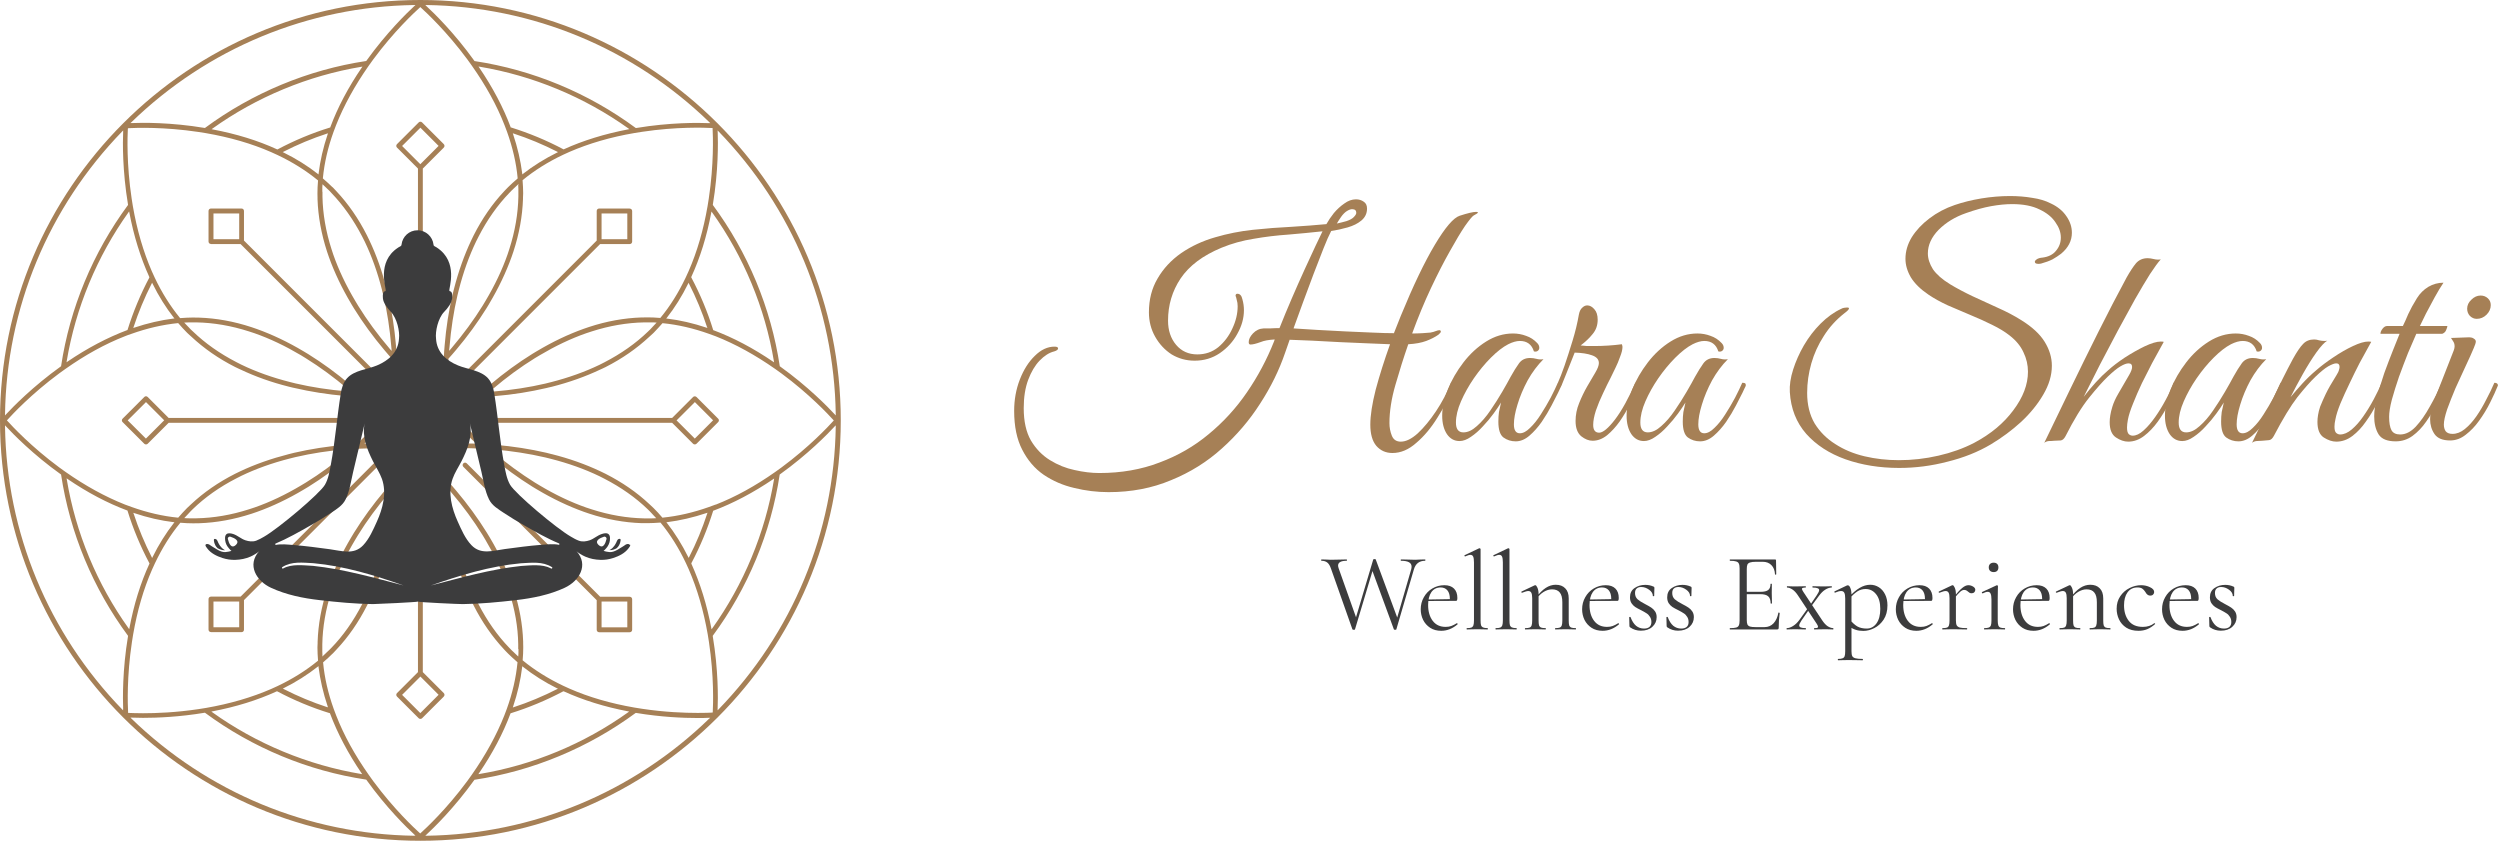 <?xml version="1.0" encoding="UTF-8"?>
<svg xmlns="http://www.w3.org/2000/svg" width="685" height="231" viewBox="0 0 685 231" fill="none">
  <path d="M671.335 120.684C669.315 120.684 667.896 120.111 667.078 118.965C666.259 117.764 665.85 116.399 665.85 114.871C665.85 114.052 665.931 113.234 666.095 112.415C666.314 111.542 666.559 110.75 666.832 110.041L672.317 96.041C672.481 95.605 672.563 95.223 672.563 94.895C672.563 94.349 672.426 93.885 672.154 93.503C671.881 93.067 671.69 92.767 671.58 92.603L676.083 92.439C676.902 92.385 677.475 92.494 677.802 92.767C678.184 92.985 678.375 93.258 678.375 93.585C678.375 93.913 678.184 94.513 677.802 95.386C677.257 96.696 676.52 98.334 675.592 100.298C674.664 102.263 673.736 104.283 672.808 106.357C671.935 108.431 671.171 110.368 670.516 112.169C669.916 113.971 669.616 115.362 669.616 116.345C669.616 117.054 669.779 117.655 670.107 118.146C670.489 118.637 671.116 118.883 671.99 118.883C673.136 118.883 674.255 118.446 675.346 117.573C676.493 116.645 677.557 115.471 678.539 114.052C679.522 112.633 680.422 111.105 681.241 109.468C682.114 107.83 682.851 106.302 683.451 104.883C684.106 104.883 684.434 105.129 684.434 105.62C683.888 106.984 683.178 108.54 682.305 110.286C681.432 112.033 680.422 113.698 679.276 115.28C678.184 116.809 676.956 118.091 675.592 119.128C674.282 120.165 672.863 120.684 671.335 120.684ZM678.621 87.363C677.912 87.363 677.284 87.09 676.738 86.545C676.247 85.999 676.001 85.344 676.001 84.58C676.001 83.652 676.383 82.833 677.147 82.124C677.912 81.36 678.758 80.978 679.685 80.978C680.449 80.978 681.104 81.223 681.65 81.714C682.196 82.206 682.469 82.833 682.469 83.597C682.469 84.58 682.087 85.453 681.323 86.217C680.559 86.981 679.658 87.363 678.621 87.363Z" fill="#A68056"></path>
  <path d="M669.52 77.457C668.81 78.494 668.019 79.804 667.146 81.387C666.272 82.969 665.454 84.498 664.69 85.971C663.98 87.445 663.434 88.564 663.052 89.328H670.584C670.584 89.546 670.475 89.901 670.257 90.392C670.093 90.883 669.738 91.238 669.192 91.457H662.07C661.415 92.93 660.651 94.704 659.777 96.778C658.959 98.852 658.14 101.008 657.321 103.246C656.557 105.483 655.902 107.585 655.357 109.549C654.865 111.46 654.62 113.015 654.62 114.216C654.62 115.853 654.838 117.081 655.275 117.9C655.711 118.664 656.503 119.046 657.649 119.046C659.123 119.046 660.542 118.337 661.906 116.918C663.271 115.444 664.553 113.616 665.754 111.432C667.009 109.249 668.101 107.066 669.029 104.883C669.684 104.883 670.011 105.129 670.011 105.62C669.411 107.093 668.674 108.703 667.801 110.45C666.927 112.197 665.918 113.888 664.771 115.526C663.68 117.109 662.425 118.419 661.006 119.456C659.641 120.438 658.113 120.929 656.421 120.929C654.129 120.929 652.573 120.302 651.754 119.046C650.936 117.736 650.526 116.072 650.526 114.052C650.526 112.579 650.799 110.805 651.345 108.731C651.891 106.602 652.546 104.419 653.31 102.181C654.129 99.944 654.92 97.87 655.684 95.959C656.448 93.995 657.049 92.493 657.485 91.457H652.246C652.246 91.02 652.437 90.556 652.819 90.065C653.201 89.574 653.61 89.328 654.047 89.328H658.386C658.822 88.455 659.314 87.363 659.859 86.053C660.46 84.743 661.251 83.297 662.234 81.714C663.052 80.404 664.089 79.367 665.345 78.603C666.654 77.839 668.046 77.457 669.52 77.457Z" fill="#A68056"></path>
  <path d="M617.051 121.338C619.016 117.354 620.899 113.424 622.7 109.549C624.501 105.619 626.357 101.881 628.267 98.333C629.359 96.368 630.287 95.004 631.051 94.24C631.815 93.421 632.825 93.012 634.08 93.012C634.517 93.012 634.98 93.094 635.472 93.257C635.963 93.367 636.454 93.421 636.945 93.421C637.273 93.421 637.518 93.394 637.682 93.339C636.918 93.776 635.908 94.867 634.653 96.614C633.452 98.306 632.224 100.271 630.969 102.508C629.714 104.746 628.595 106.847 627.612 108.812C628.649 107.557 629.741 106.302 630.887 105.046C632.033 103.791 633.289 102.59 634.653 101.444C635.963 100.298 637.518 99.125 639.319 97.924C641.175 96.668 642.976 95.632 644.723 94.813C646.469 93.994 647.861 93.585 648.898 93.585C649.28 93.585 649.553 93.612 649.717 93.667C649.717 93.667 649.417 94.213 648.816 95.304C648.216 96.341 647.452 97.733 646.524 99.479C645.651 101.171 644.75 103 643.822 104.965C642.894 106.875 642.048 108.73 641.284 110.532C640.575 112.278 640.111 113.752 639.893 114.952C639.729 115.662 639.647 116.317 639.647 116.917C639.647 117.791 639.811 118.364 640.138 118.637C640.466 118.909 640.82 119.046 641.202 119.046C642.239 119.046 643.304 118.582 644.395 117.654C645.487 116.726 646.524 115.553 647.506 114.134C648.543 112.66 649.498 111.105 650.372 109.467C651.245 107.83 651.982 106.302 652.582 104.883C653.237 104.883 653.565 105.128 653.565 105.619C652.964 107.093 652.2 108.73 651.272 110.532C650.399 112.278 649.389 113.943 648.243 115.526C647.152 117.108 645.924 118.418 644.559 119.455C643.195 120.492 641.721 121.011 640.138 121.011C639.047 121.011 637.9 120.629 636.7 119.865C635.554 119.1 634.98 117.681 634.98 115.607C634.98 115.007 635.035 114.379 635.144 113.724C635.253 113.015 635.444 112.251 635.717 111.432C636.154 110.341 636.672 109.167 637.273 107.912C637.873 106.656 638.856 104.937 640.22 102.754C640.602 102.154 640.82 101.69 640.875 101.362C640.984 101.035 641.039 100.762 641.039 100.544C641.039 99.889 640.739 99.561 640.138 99.561C639.647 99.561 638.91 99.834 637.928 100.38C637 100.926 635.826 101.881 634.407 103.245C633.043 104.555 631.406 106.411 629.495 108.812C627.64 111.214 625.484 114.761 623.028 119.455C622.646 120.165 622.209 120.547 621.718 120.601C621.281 120.656 620.653 120.711 619.835 120.765C619.289 120.82 618.771 120.847 618.279 120.847C617.788 120.902 617.379 121.065 617.051 121.338Z" fill="#A68056"></path>
  <path d="M613.334 120.93C612.079 120.93 610.96 120.575 609.978 119.865C609.05 119.156 608.586 117.709 608.586 115.526C608.586 114.598 608.641 113.725 608.75 112.906C608.914 112.088 609.105 111.214 609.323 110.287C608.832 111.105 608.149 112.115 607.276 113.316C606.403 114.516 605.42 115.69 604.329 116.836C603.292 117.982 602.2 118.937 601.054 119.701C599.963 120.466 598.926 120.848 597.943 120.848C596.524 120.848 595.378 120.22 594.505 118.965C593.631 117.655 593.195 115.963 593.195 113.889C593.195 111.651 593.713 109.25 594.75 106.684C595.787 104.119 597.206 101.663 599.007 99.316C600.809 96.969 602.883 95.059 605.229 93.585C607.576 92.112 610.032 91.375 612.598 91.375C613.853 91.375 615.054 91.593 616.2 92.03C617.346 92.412 618.356 93.067 619.229 93.995C619.611 94.377 619.802 94.814 619.802 95.305C619.802 95.632 619.666 95.905 619.393 96.123C619.12 96.342 618.765 96.396 618.328 96.287C617.728 94.377 616.445 93.422 614.481 93.422C613.553 93.422 612.488 93.722 611.288 94.322C609.814 95.086 608.231 96.314 606.539 98.006C604.902 99.644 603.346 101.527 601.873 103.655C600.454 105.729 599.28 107.831 598.353 109.959C597.425 112.088 596.961 114.025 596.961 115.772C596.961 117.573 597.643 118.473 599.007 118.473C600.208 118.473 601.436 117.9 602.692 116.754C604.001 115.608 605.229 114.189 606.376 112.497C607.576 110.751 608.668 109.031 609.65 107.339C610.633 105.647 611.397 104.283 611.943 103.246C612.761 101.772 613.525 100.544 614.235 99.562C614.945 98.579 615.954 98.088 617.264 98.088C617.865 98.088 618.465 98.17 619.065 98.334C619.666 98.498 620.293 98.525 620.948 98.416C619.311 100.053 617.865 101.991 616.609 104.228C615.408 106.466 614.481 108.677 613.826 110.86C613.171 112.988 612.843 114.789 612.843 116.263C612.843 117.9 613.389 118.719 614.481 118.719C615.354 118.719 616.282 118.228 617.264 117.245C618.301 116.263 619.284 115.035 620.211 113.561C621.194 112.033 622.094 110.505 622.913 108.977C623.732 107.394 624.387 106.029 624.878 104.883C625.151 104.883 625.369 104.911 625.533 104.965C625.751 105.02 625.86 105.238 625.86 105.62C625.806 105.838 625.697 106.084 625.533 106.357C625.424 106.575 625.233 106.985 624.96 107.585C624.523 108.458 623.923 109.632 623.159 111.105C622.395 112.579 621.494 114.08 620.457 115.608C619.42 117.082 618.301 118.337 617.1 119.374C615.9 120.411 614.644 120.93 613.334 120.93Z" fill="#A68056"></path>
  <path d="M560.125 121.339C562.417 116.645 564.792 111.733 567.248 106.603C569.758 101.418 572.323 96.205 574.943 90.966C577.563 85.726 580.155 80.732 582.721 75.984C583.649 74.346 584.495 73.064 585.259 72.136C586.077 71.208 587.142 70.744 588.451 70.744C588.943 70.744 589.516 70.826 590.171 70.99C590.826 71.153 591.453 71.181 592.054 71.072C591.344 71.836 590.362 73.173 589.106 75.083C587.906 76.993 586.541 79.286 585.013 81.96C583.539 84.635 581.957 87.527 580.265 90.638C578.627 93.695 576.99 96.806 575.353 99.971C573.77 103.082 572.296 106.002 570.932 108.731C572.023 107.312 573.142 105.975 574.288 104.72C575.434 103.464 576.553 102.373 577.645 101.445C578.846 100.353 580.347 99.207 582.148 98.006C584.003 96.806 585.832 95.769 587.633 94.895C589.488 94.022 590.962 93.585 592.054 93.585C592.436 93.585 592.709 93.613 592.872 93.667C592.872 93.667 592.572 94.213 591.972 95.305C591.371 96.396 590.607 97.788 589.68 99.48C588.806 101.172 587.878 103 586.896 104.965C585.968 106.93 585.149 108.813 584.44 110.614C583.73 112.361 583.266 113.807 583.048 114.953C582.884 115.826 582.803 116.563 582.803 117.164C582.803 118.037 582.966 118.637 583.294 118.965C583.621 119.238 583.976 119.374 584.358 119.374C585.286 119.374 586.268 118.91 587.305 117.982C588.397 117 589.461 115.772 590.498 114.298C591.535 112.825 592.49 111.269 593.364 109.632C594.291 107.94 595.028 106.357 595.574 104.883C596.229 104.883 596.556 105.129 596.556 105.62C595.956 107.094 595.192 108.731 594.264 110.532C593.391 112.279 592.381 113.943 591.235 115.526C590.089 117.109 588.834 118.419 587.469 119.456C586.105 120.493 584.658 121.011 583.13 121.011C582.038 121.011 580.92 120.629 579.773 119.865C578.627 119.101 578.054 117.709 578.054 115.69C578.054 115.09 578.109 114.462 578.218 113.807C578.327 113.097 578.518 112.306 578.791 111.433C579.118 110.341 579.664 109.14 580.428 107.831C581.192 106.466 582.175 104.774 583.376 102.755C583.921 101.827 584.194 101.09 584.194 100.544C584.194 99.889 583.867 99.562 583.212 99.562C582.666 99.562 581.929 99.835 581.001 100.381C580.074 100.926 578.9 101.881 577.481 103.246C576.117 104.556 574.425 106.466 572.405 108.977C570.386 111.487 568.23 115.008 565.938 119.538C565.556 120.247 565.119 120.629 564.628 120.684C564.191 120.684 563.591 120.711 562.827 120.766C562.335 120.82 561.844 120.848 561.353 120.848C560.862 120.902 560.452 121.066 560.125 121.339Z" fill="#A68056"></path>
  <path d="M520.376 128.215C515.027 128.215 510.115 127.424 505.639 125.841C501.219 124.258 497.644 121.939 494.915 118.882C492.186 115.771 490.685 111.951 490.412 107.421C490.303 105.565 490.603 103.518 491.313 101.28C492.022 99.043 493.004 96.832 494.26 94.649C495.57 92.411 497.098 90.419 498.844 88.673C500.646 86.872 502.556 85.507 504.575 84.579C504.739 84.47 504.985 84.388 505.312 84.334C505.694 84.279 505.967 84.252 506.131 84.252C506.458 84.252 506.622 84.334 506.622 84.497C506.622 84.77 506.213 85.207 505.394 85.807C503.102 87.608 501.219 89.682 499.745 92.029C498.217 94.376 497.071 96.887 496.306 99.561C495.542 102.236 495.16 104.937 495.16 107.666C495.16 110.886 495.843 113.67 497.207 116.017C498.626 118.309 500.509 120.192 502.856 121.666C505.203 123.194 507.877 124.313 510.879 125.022C513.881 125.732 517.019 126.087 520.294 126.087C523.951 126.087 527.553 125.677 531.101 124.859C534.703 124.04 537.978 122.866 540.925 121.338C545.455 118.937 549.03 115.962 551.65 112.415C554.324 108.867 555.661 105.347 555.661 101.853C555.661 99.998 555.252 98.224 554.433 96.532C553.669 94.84 552.414 93.312 550.667 91.947C549.357 90.91 547.747 89.928 545.837 89C543.981 88.072 541.989 87.172 539.861 86.299C537.787 85.425 535.74 84.552 533.72 83.679C531.701 82.751 529.927 81.768 528.399 80.731C526.216 79.258 524.606 77.675 523.569 75.983C522.586 74.291 522.095 72.599 522.095 70.907C522.095 68.888 522.668 66.923 523.814 65.013C525.015 63.102 526.625 61.383 528.645 59.855C530.719 58.272 533.038 57.044 535.603 56.171C537.841 55.407 540.27 54.806 542.89 54.37C545.564 53.933 548.184 53.715 550.749 53.715C552.878 53.715 554.897 53.879 556.807 54.206C558.772 54.479 560.491 54.997 561.965 55.762C563.821 56.635 565.24 57.808 566.222 59.282C567.205 60.701 567.696 62.202 567.696 63.785C567.696 65.968 566.713 67.878 564.749 69.516C564.039 70.061 563.248 70.58 562.374 71.071C561.501 71.508 560.464 71.89 559.263 72.217C559.045 72.272 558.799 72.299 558.527 72.299C557.872 72.299 557.544 72.108 557.544 71.726C557.544 71.508 557.708 71.289 558.035 71.071C558.417 70.798 558.963 70.634 559.673 70.58C561.31 70.361 562.538 69.734 563.357 68.697C564.23 67.66 564.667 66.459 564.667 65.095C564.667 63.675 564.175 62.284 563.193 60.919C562.265 59.5 560.819 58.327 558.854 57.399C556.889 56.416 554.379 55.925 551.322 55.925C549.576 55.925 547.638 56.116 545.509 56.498C543.435 56.88 541.17 57.508 538.714 58.381C535.713 59.418 533.202 60.947 531.182 62.966C529.218 64.985 528.235 67.141 528.235 69.434C528.235 70.853 528.699 72.299 529.627 73.773C530.609 75.192 532.165 76.556 534.293 77.866C536.095 78.958 538.141 80.049 540.434 81.141C542.726 82.178 545.045 83.242 547.392 84.334C549.739 85.371 551.868 86.49 553.778 87.69C556.78 89.546 558.936 91.538 560.246 93.667C561.556 95.795 562.211 97.978 562.211 100.216C562.211 102.836 561.419 105.483 559.836 108.157C558.308 110.777 556.289 113.26 553.778 115.607C551.268 117.9 548.511 119.946 545.509 121.748C542.016 123.822 538.059 125.404 533.639 126.496C529.272 127.642 524.851 128.215 520.376 128.215Z" fill="#A68056"></path>
  <path d="M465.827 120.93C464.572 120.93 463.453 120.575 462.471 119.865C461.543 119.156 461.079 117.709 461.079 115.526C461.079 114.598 461.133 113.725 461.243 112.906C461.406 112.088 461.597 111.214 461.816 110.287C461.324 111.105 460.642 112.115 459.769 113.316C458.896 114.516 457.913 115.69 456.822 116.836C455.785 117.982 454.693 118.937 453.547 119.701C452.455 120.466 451.418 120.848 450.436 120.848C449.017 120.848 447.871 120.22 446.997 118.965C446.124 117.655 445.688 115.963 445.688 113.889C445.688 111.651 446.206 109.25 447.243 106.684C448.28 104.119 449.699 101.663 451.5 99.316C453.301 96.969 455.375 95.059 457.722 93.585C460.069 92.112 462.525 91.375 465.09 91.375C466.346 91.375 467.546 91.593 468.693 92.03C469.839 92.412 470.848 93.067 471.722 93.995C472.104 94.377 472.295 94.814 472.295 95.305C472.295 95.632 472.158 95.905 471.885 96.123C471.613 96.342 471.258 96.396 470.821 96.287C470.221 94.377 468.938 93.422 466.973 93.422C466.045 93.422 464.981 93.722 463.78 94.322C462.307 95.086 460.724 96.314 459.032 98.006C457.395 99.644 455.839 101.527 454.366 103.655C452.947 105.729 451.773 107.831 450.845 109.959C449.917 112.088 449.453 114.025 449.453 115.772C449.453 117.573 450.136 118.473 451.5 118.473C452.701 118.473 453.929 117.9 455.184 116.754C456.494 115.608 457.722 114.189 458.868 112.497C460.069 110.751 461.161 109.031 462.143 107.339C463.125 105.647 463.89 104.283 464.435 103.246C465.254 101.772 466.018 100.544 466.728 99.562C467.437 98.579 468.447 98.088 469.757 98.088C470.357 98.088 470.958 98.17 471.558 98.334C472.158 98.498 472.786 98.525 473.441 98.416C471.804 100.053 470.357 101.991 469.102 104.228C467.901 106.466 466.973 108.677 466.318 110.86C465.663 112.988 465.336 114.789 465.336 116.263C465.336 117.9 465.882 118.719 466.973 118.719C467.847 118.719 468.774 118.228 469.757 117.245C470.794 116.263 471.776 115.035 472.704 113.561C473.687 112.033 474.587 110.505 475.406 108.977C476.224 107.394 476.879 106.029 477.371 104.883C477.643 104.883 477.862 104.911 478.026 104.965C478.244 105.02 478.353 105.238 478.353 105.62C478.298 105.838 478.189 106.084 478.026 106.357C477.916 106.575 477.725 106.985 477.452 107.585C477.016 108.458 476.415 109.632 475.651 111.105C474.887 112.579 473.987 114.08 472.95 115.608C471.913 117.082 470.794 118.337 469.593 119.374C468.392 120.411 467.137 120.93 465.827 120.93Z" fill="#A68056"></path>
  <path d="M426.957 104.637C427.393 103.709 427.967 102.236 428.676 100.216C429.386 98.142 430.122 95.85 430.887 93.339C431.651 90.829 432.224 88.454 432.606 86.217C432.77 85.343 433.07 84.716 433.506 84.334C433.943 83.897 434.407 83.679 434.898 83.679C435.608 83.679 436.263 84.034 436.863 84.743C437.463 85.398 437.763 86.353 437.763 87.608C437.763 89.137 437.3 90.447 436.372 91.538C435.498 92.63 434.407 93.667 433.097 94.649C433.643 94.704 434.216 94.758 434.816 94.813C435.417 94.813 436.072 94.813 436.781 94.813C439.346 94.813 441.884 94.649 444.395 94.322C444.504 94.649 444.559 94.895 444.559 95.058C444.559 95.768 444.34 96.668 443.904 97.76C443.522 98.852 443.112 99.834 442.676 100.707C442.457 101.199 442.021 102.099 441.366 103.409C440.711 104.664 440.001 106.111 439.237 107.748C438.473 109.331 437.818 110.914 437.272 112.496C436.781 114.025 436.535 115.335 436.535 116.426C436.535 117.845 437.081 118.555 438.173 118.555C439.21 118.555 440.656 117.354 442.512 114.952C444.368 112.496 446.223 109.14 448.079 104.883C448.734 104.883 449.061 105.128 449.061 105.619C448.461 107.093 447.697 108.703 446.769 110.45C445.896 112.196 444.913 113.861 443.822 115.444C442.73 116.972 441.557 118.254 440.301 119.291C439.046 120.274 437.736 120.765 436.372 120.765C435.335 120.765 434.298 120.356 433.261 119.537C432.224 118.664 431.705 117.272 431.705 115.362C431.705 113.67 432.033 112.032 432.688 110.45C433.343 108.812 434.079 107.284 434.898 105.865C435.717 104.446 436.454 103.191 437.109 102.099C437.763 101.008 438.091 100.134 438.091 99.479C438.091 98.497 437.463 97.787 436.208 97.351C435.007 96.914 433.424 96.668 431.46 96.614C430.477 99.125 429.74 100.98 429.249 102.181C428.758 103.382 428.294 104.528 427.857 105.619C426.984 105.619 426.684 105.292 426.957 104.637Z" fill="#A68056"></path>
  <path d="M415.299 120.93C414.044 120.93 412.925 120.575 411.943 119.865C411.015 119.156 410.551 117.709 410.551 115.526C410.551 114.598 410.606 113.725 410.715 112.906C410.878 112.088 411.069 111.214 411.288 110.287C410.797 111.105 410.114 112.115 409.241 113.316C408.368 114.516 407.385 115.69 406.294 116.836C405.257 117.982 404.165 118.937 403.019 119.701C401.927 120.466 400.89 120.848 399.908 120.848C398.489 120.848 397.343 120.22 396.47 118.965C395.596 117.655 395.16 115.963 395.16 113.889C395.16 111.651 395.678 109.25 396.715 106.684C397.752 104.119 399.171 101.663 400.972 99.316C402.773 96.969 404.847 95.059 407.194 93.585C409.541 92.112 411.997 91.375 414.562 91.375C415.818 91.375 417.019 91.593 418.165 92.03C419.311 92.412 420.321 93.067 421.194 93.995C421.576 94.377 421.767 94.814 421.767 95.305C421.767 95.632 421.63 95.905 421.358 96.123C421.085 96.342 420.73 96.396 420.293 96.287C419.693 94.377 418.41 93.422 416.445 93.422C415.518 93.422 414.453 93.722 413.253 94.322C411.779 95.086 410.196 96.314 408.504 98.006C406.867 99.644 405.311 101.527 403.838 103.655C402.419 105.729 401.245 107.831 400.317 109.959C399.39 112.088 398.926 114.025 398.926 115.772C398.926 117.573 399.608 118.473 400.972 118.473C402.173 118.473 403.401 117.9 404.656 116.754C405.966 115.608 407.194 114.189 408.34 112.497C409.541 110.751 410.633 109.031 411.615 107.339C412.598 105.647 413.362 104.283 413.908 103.246C414.726 101.772 415.49 100.544 416.2 99.562C416.909 98.579 417.919 98.088 419.229 98.088C419.829 98.088 420.43 98.17 421.03 98.334C421.63 98.498 422.258 98.525 422.913 98.416C421.276 100.053 419.829 101.991 418.574 104.228C417.373 106.466 416.445 108.677 415.791 110.86C415.136 112.988 414.808 114.789 414.808 116.263C414.808 117.9 415.354 118.719 416.445 118.719C417.319 118.719 418.247 118.228 419.229 117.245C420.266 116.263 421.248 115.035 422.176 113.561C423.159 112.033 424.059 110.505 424.878 108.977C425.697 107.394 426.352 106.029 426.843 104.883C427.116 104.883 427.334 104.911 427.498 104.965C427.716 105.02 427.825 105.238 427.825 105.62C427.771 105.838 427.661 106.084 427.498 106.357C427.389 106.575 427.198 106.985 426.925 107.585C426.488 108.458 425.888 109.632 425.124 111.105C424.359 112.579 423.459 114.08 422.422 115.608C421.385 117.082 420.266 118.337 419.065 119.374C417.865 120.411 416.609 120.93 415.299 120.93Z" fill="#A68056"></path>
  <path d="M303.751 134.847C300.585 134.847 297.447 134.465 294.336 133.701C291.28 132.992 288.496 131.791 285.985 130.099C283.529 128.407 281.564 126.115 280.091 123.222C278.617 120.384 277.88 116.836 277.88 112.579C277.88 109.523 278.399 106.657 279.436 103.983C280.473 101.309 281.837 99.153 283.529 97.515C285.221 95.823 287.022 94.977 288.933 94.977C289.588 94.977 289.915 95.141 289.915 95.469C289.915 95.796 289.56 96.069 288.851 96.287C287.486 96.615 286.149 97.461 284.839 98.825C283.584 100.135 282.547 101.882 281.728 104.065C280.91 106.248 280.5 108.84 280.5 111.842C280.5 115.444 281.155 118.392 282.465 120.684C283.829 122.976 285.576 124.777 287.705 126.087C289.833 127.397 292.071 128.298 294.418 128.789C296.819 129.335 299.084 129.608 301.213 129.608C307.217 129.608 312.702 128.653 317.668 126.742C322.69 124.887 327.192 122.294 331.177 118.965C335.216 115.635 338.709 111.815 341.656 107.503C344.658 103.137 347.141 98.47 349.106 93.504C349.16 93.34 349.215 93.176 349.27 93.013C348.396 93.067 347.66 93.149 347.059 93.258C346.459 93.367 345.886 93.531 345.34 93.749C344.139 94.186 343.239 94.404 342.638 94.404C342.311 94.404 342.147 94.186 342.147 93.749C342.147 92.985 342.529 92.194 343.293 91.375C344.112 90.502 345.094 90.038 346.241 89.983C346.677 89.983 347.278 89.983 348.042 89.983C348.86 89.929 349.706 89.901 350.58 89.901C351.617 87.282 352.735 84.58 353.936 81.796C355.137 79.013 356.31 76.366 357.457 73.855C358.603 71.345 359.612 69.162 360.486 67.306C361.359 65.45 361.987 64.14 362.369 63.376C359.367 63.704 356.256 64.004 353.036 64.277C349.815 64.495 346.65 64.877 343.539 65.423C340.428 65.914 337.481 66.733 334.697 67.879C329.567 70.007 325.828 72.818 323.481 76.311C321.189 79.75 320.043 83.598 320.043 87.855C320.043 90.529 320.779 92.74 322.253 94.486C323.727 96.233 325.664 97.106 328.066 97.106C330.249 97.106 332.159 96.451 333.797 95.141C335.434 93.777 336.717 92.085 337.644 90.065C338.627 87.991 339.118 85.945 339.118 83.925C339.118 83.27 339.036 82.697 338.872 82.206C338.763 81.66 338.654 81.278 338.545 81.06C338.545 80.678 338.709 80.487 339.036 80.487C339.746 80.487 340.21 81.005 340.428 82.042C340.701 83.025 340.837 84.007 340.837 84.989C340.837 87.173 340.237 89.328 339.036 91.457C337.89 93.586 336.28 95.359 334.206 96.778C332.186 98.143 329.894 98.825 327.329 98.825C325.037 98.825 322.935 98.252 321.025 97.106C319.169 95.905 317.668 94.295 316.522 92.276C315.376 90.256 314.803 88.019 314.803 85.562C314.803 82.069 315.594 78.986 317.177 76.311C318.76 73.582 320.916 71.263 323.645 69.353C326.428 67.442 329.539 65.996 332.978 65.013C336.307 64.031 339.746 63.349 343.293 62.967C346.895 62.585 350.416 62.312 353.854 62.148C357.347 61.93 360.54 61.684 363.433 61.411C363.979 60.429 364.661 59.419 365.48 58.382C366.353 57.345 367.308 56.472 368.345 55.762C369.382 54.998 370.446 54.616 371.538 54.616C372.357 54.616 373.066 54.834 373.666 55.271C374.267 55.653 374.567 56.281 374.567 57.154C374.567 58.464 374.049 59.556 373.012 60.429C372.029 61.248 370.774 61.875 369.246 62.312C367.717 62.748 366.216 63.076 364.743 63.294C364.142 64.44 363.433 66.05 362.614 68.124C361.796 70.198 360.895 72.518 359.913 75.083C358.985 77.594 358.03 80.159 357.047 82.779C356.119 85.344 355.246 87.746 354.427 89.983C356.283 90.093 358.439 90.229 360.895 90.393C363.406 90.502 365.971 90.638 368.591 90.802C371.21 90.911 373.694 91.02 376.041 91.129C378.442 91.239 380.407 91.293 381.935 91.293C382.536 89.765 383.163 88.182 383.818 86.545C387.202 78.303 390.313 71.809 393.151 67.06C395.989 62.312 398.254 59.665 399.946 59.119C402.129 58.409 403.63 58.055 404.449 58.055C404.776 58.055 404.94 58.109 404.94 58.218C404.94 58.382 404.558 58.655 403.794 59.037C403.412 59.255 402.621 60.211 401.42 61.903C400.274 63.594 398.882 65.914 397.245 68.861C395.607 71.754 393.888 75.111 392.087 78.931C390.286 82.752 388.567 86.9 386.929 91.375C387.857 91.375 388.785 91.348 389.713 91.293C390.695 91.239 391.432 91.184 391.923 91.129C392.523 91.02 393.015 90.884 393.397 90.72C393.833 90.556 394.161 90.475 394.379 90.475C394.652 90.475 394.789 90.611 394.789 90.884C394.789 91.048 394.57 91.321 394.134 91.703C393.206 92.358 392.087 92.931 390.777 93.422C389.467 93.913 387.83 94.213 385.865 94.322C384.61 97.925 383.436 101.636 382.345 105.457C381.253 109.222 380.707 112.716 380.707 115.936C380.707 117.136 380.925 118.283 381.362 119.374C381.799 120.466 382.617 121.012 383.818 121.012C385.237 121.012 386.793 120.247 388.485 118.719C390.177 117.136 391.841 115.117 393.479 112.661C395.116 110.205 396.48 107.612 397.572 104.883C398.227 104.883 398.554 105.129 398.554 105.62C397.245 108.622 395.689 111.542 393.888 114.38C392.141 117.218 390.204 119.538 388.075 121.339C386.001 123.195 383.818 124.123 381.526 124.123C379.725 124.123 378.251 123.468 377.105 122.158C376.013 120.848 375.468 118.91 375.468 116.345C375.468 113.834 375.959 110.642 376.941 106.766C377.978 102.891 379.288 98.743 380.871 94.322C379.234 94.268 377.214 94.186 374.813 94.077C372.411 93.968 369.873 93.859 367.199 93.749C364.524 93.586 361.959 93.449 359.503 93.34C357.047 93.231 355 93.149 353.363 93.094C353.145 93.749 352.926 94.377 352.708 94.977C352.49 95.578 352.299 96.124 352.135 96.615C350.498 101.418 348.205 106.084 345.258 110.614C342.365 115.144 338.872 119.238 334.779 122.895C330.74 126.551 326.101 129.444 320.861 131.573C315.676 133.756 309.973 134.847 303.751 134.847ZM366.298 61.248C366.844 61.138 367.308 61.029 367.69 60.92C368.127 60.811 368.536 60.702 368.918 60.593C369.901 60.265 370.583 59.883 370.965 59.447C371.401 59.01 371.62 58.628 371.62 58.3C371.62 57.645 371.238 57.318 370.474 57.318C370.092 57.318 369.628 57.482 369.082 57.809C368.536 58.137 367.99 58.682 367.444 59.447C367.226 59.774 367.008 60.101 366.79 60.429C366.626 60.702 366.462 60.975 366.298 61.248Z" fill="#A68056"></path>
  <path d="M606.898 162.495C606.898 163.211 607.134 163.784 607.604 164.214C608.075 164.624 608.771 165.064 609.692 165.534C610.408 165.903 610.961 166.22 611.35 166.486C611.759 166.752 612.107 167.1 612.394 167.53C612.68 167.96 612.823 168.482 612.823 169.096C612.823 170.14 612.435 171.02 611.657 171.736C610.879 172.452 609.825 172.81 608.495 172.81C607.41 172.81 606.427 172.503 605.547 171.889C605.425 171.808 605.363 171.685 605.363 171.521L605.302 169.126C605.302 169.065 605.353 169.034 605.455 169.034C605.578 169.014 605.65 169.034 605.67 169.096C606.059 170.14 606.56 170.928 607.174 171.46C607.809 171.971 608.536 172.227 609.354 172.227C609.989 172.227 610.48 172.084 610.828 171.797C611.196 171.49 611.38 171.04 611.38 170.447C611.38 169.873 611.247 169.392 610.981 169.004C610.736 168.594 610.429 168.277 610.06 168.052C609.692 167.806 609.191 167.52 608.556 167.192C607.881 166.865 607.338 166.568 606.929 166.302C606.54 166.036 606.202 165.688 605.916 165.258C605.65 164.828 605.517 164.296 605.517 163.662C605.517 162.556 605.926 161.717 606.745 161.144C607.584 160.551 608.566 160.254 609.692 160.254C610.511 160.254 611.258 160.407 611.933 160.714C612.056 160.755 612.128 160.807 612.148 160.868C612.189 160.909 612.209 160.97 612.209 161.052C612.209 161.461 612.199 161.779 612.179 162.004L612.148 163.293C612.148 163.334 612.087 163.355 611.964 163.355C611.841 163.355 611.78 163.334 611.78 163.293C611.78 162.638 611.432 162.065 610.736 161.574C610.06 161.083 609.344 160.837 608.587 160.837C608.055 160.837 607.635 160.98 607.328 161.267C607.041 161.533 606.898 161.942 606.898 162.495Z" fill="#3C3C3D"></path>
  <path d="M598.019 172.841C596.832 172.841 595.819 172.565 594.98 172.012C594.141 171.459 593.496 170.733 593.046 169.832C592.616 168.932 592.401 167.97 592.401 166.946C592.401 165.739 592.687 164.634 593.26 163.631C593.834 162.607 594.611 161.809 595.594 161.236C596.597 160.642 597.692 160.346 598.879 160.346C600.025 160.346 600.905 160.653 601.519 161.267C602.133 161.881 602.44 162.74 602.44 163.846C602.44 164.132 602.409 164.337 602.348 164.46C602.307 164.582 602.215 164.644 602.072 164.644H600.352L600.383 164.091C600.383 163.068 600.158 162.29 599.708 161.758C599.257 161.226 598.643 160.96 597.866 160.96C596.781 160.96 595.931 161.39 595.317 162.249C594.724 163.109 594.427 164.286 594.427 165.78C594.427 167.56 594.847 169.003 595.686 170.109C596.525 171.214 597.702 171.766 599.216 171.766C599.83 171.766 600.352 171.684 600.782 171.521C601.232 171.357 601.734 171.101 602.286 170.753H602.317C602.379 170.753 602.43 170.794 602.471 170.876C602.532 170.937 602.542 170.999 602.501 171.06C601.11 172.247 599.616 172.841 598.019 172.841ZM593.844 164.275L600.813 164.153V164.644L593.875 164.674L593.844 164.275Z" fill="#3C3C3D"></path>
  <path d="M585.946 172.841C584.615 172.841 583.5 172.554 582.599 171.981C581.699 171.388 581.034 170.63 580.604 169.709C580.174 168.788 579.959 167.816 579.959 166.793C579.959 165.483 580.286 164.347 580.941 163.385C581.596 162.403 582.436 161.656 583.459 161.144C584.503 160.612 585.567 160.346 586.652 160.346C587.552 160.346 588.371 160.53 589.108 160.898C589.865 161.246 590.244 161.686 590.244 162.218C590.244 162.485 590.141 162.72 589.937 162.925C589.753 163.109 589.497 163.201 589.169 163.201C588.617 163.201 588.166 162.863 587.818 162.188C587.552 161.778 587.266 161.471 586.959 161.267C586.652 161.062 586.212 160.96 585.639 160.96C584.492 160.96 583.592 161.41 582.937 162.311C582.302 163.191 581.985 164.378 581.985 165.872C581.985 167.591 582.415 169.003 583.275 170.109C584.134 171.214 585.424 171.766 587.143 171.766C588.391 171.766 589.435 171.429 590.274 170.753H590.305C590.367 170.753 590.418 170.784 590.459 170.845C590.52 170.907 590.53 170.958 590.489 170.999C589.773 171.633 589.046 172.104 588.31 172.411C587.593 172.698 586.805 172.841 585.946 172.841Z" fill="#3C3C3D"></path>
  <path d="M572.634 172.472C572.572 172.472 572.541 172.411 572.541 172.288C572.541 172.165 572.572 172.104 572.634 172.104C573.186 172.104 573.596 172.053 573.862 171.95C574.128 171.828 574.302 171.623 574.384 171.336C574.486 171.05 574.537 170.599 574.537 169.985V165.012C574.537 163.784 574.302 162.894 573.831 162.341C573.381 161.768 572.675 161.481 571.713 161.481C570.955 161.481 570.188 161.717 569.41 162.187C568.653 162.658 567.998 163.303 567.445 164.122L567.322 163.753C568.223 162.546 569.113 161.655 569.993 161.082C570.873 160.509 571.784 160.223 572.726 160.223C573.851 160.223 574.721 160.55 575.335 161.205C575.97 161.84 576.287 162.761 576.287 163.968V169.985C576.287 170.599 576.328 171.05 576.41 171.336C576.512 171.623 576.696 171.828 576.962 171.95C577.228 172.053 577.638 172.104 578.19 172.104C578.252 172.104 578.282 172.165 578.282 172.288C578.282 172.411 578.252 172.472 578.19 172.472C577.72 172.472 577.351 172.462 577.085 172.442L575.427 172.411L573.739 172.442C573.473 172.462 573.104 172.472 572.634 172.472ZM564.375 172.472C564.314 172.472 564.283 172.411 564.283 172.288C564.283 172.165 564.314 172.104 564.375 172.104C564.928 172.104 565.337 172.053 565.603 171.95C565.869 171.828 566.043 171.623 566.125 171.336C566.227 171.05 566.279 170.599 566.279 169.985V163.907C566.279 163.211 566.197 162.709 566.033 162.402C565.869 162.095 565.593 161.942 565.204 161.942C564.877 161.942 564.324 162.095 563.546 162.402H563.485C563.403 162.402 563.342 162.361 563.301 162.28C563.28 162.177 563.311 162.106 563.393 162.065L566.954 160.376C566.995 160.356 567.056 160.345 567.138 160.345C567.322 160.345 567.517 160.581 567.721 161.052C567.926 161.522 568.028 162.126 568.028 162.863V169.985C568.028 170.599 568.069 171.05 568.151 171.336C568.254 171.623 568.438 171.828 568.704 171.95C568.97 172.053 569.379 172.104 569.932 172.104C569.993 172.104 570.024 172.165 570.024 172.288C570.024 172.411 569.993 172.472 569.932 172.472C569.461 172.472 569.093 172.462 568.827 172.442L567.169 172.411L565.48 172.442C565.214 172.462 564.846 172.472 564.375 172.472Z" fill="#3C3C3D"></path>
  <path d="M557.185 172.841C555.998 172.841 554.985 172.565 554.146 172.012C553.307 171.459 552.662 170.733 552.212 169.832C551.782 168.932 551.567 167.97 551.567 166.946C551.567 165.739 551.853 164.634 552.427 163.631C553 162.607 553.777 161.809 554.76 161.236C555.763 160.642 556.858 160.346 558.045 160.346C559.191 160.346 560.071 160.653 560.685 161.267C561.299 161.881 561.606 162.74 561.606 163.846C561.606 164.132 561.575 164.337 561.514 164.46C561.473 164.582 561.381 164.644 561.238 164.644H559.518L559.549 164.091C559.549 163.068 559.324 162.29 558.874 161.758C558.423 161.226 557.809 160.96 557.032 160.96C555.947 160.96 555.097 161.39 554.483 162.249C553.89 163.109 553.593 164.286 553.593 165.78C553.593 167.56 554.013 169.003 554.852 170.109C555.691 171.214 556.868 171.766 558.382 171.766C558.996 171.766 559.518 171.684 559.948 171.521C560.398 171.357 560.9 171.101 561.453 170.753H561.483C561.545 170.753 561.596 170.794 561.637 170.876C561.698 170.937 561.708 170.999 561.667 171.06C560.276 172.247 558.782 172.841 557.185 172.841ZM553.01 164.275L559.979 164.153V164.644L553.041 164.674L553.01 164.275Z" fill="#3C3C3D"></path>
  <path d="M543.694 172.472C543.653 172.472 543.633 172.411 543.633 172.288C543.633 172.165 543.653 172.104 543.694 172.104C544.247 172.104 544.656 172.053 544.922 171.95C545.209 171.828 545.403 171.623 545.506 171.336C545.608 171.05 545.659 170.6 545.659 169.986V164.245C545.659 163.508 545.577 162.976 545.413 162.648C545.27 162.321 545.014 162.157 544.646 162.157C544.277 162.157 543.817 162.3 543.264 162.587H543.234C543.152 162.587 543.09 162.536 543.049 162.433C543.009 162.331 543.019 162.259 543.08 162.218L547.071 160.376L547.194 160.346C547.235 160.346 547.286 160.376 547.348 160.438C547.409 160.479 547.44 160.53 547.44 160.591C547.44 160.735 547.429 161.144 547.409 161.819C547.388 162.495 547.378 163.293 547.378 164.214V169.986C547.378 170.6 547.429 171.05 547.532 171.336C547.634 171.623 547.818 171.828 548.084 171.95C548.35 172.053 548.76 172.104 549.312 172.104C549.374 172.104 549.405 172.165 549.405 172.288C549.405 172.411 549.374 172.472 549.312 172.472C548.842 172.472 548.463 172.462 548.176 172.442L546.519 172.411L544.861 172.442C544.574 172.462 544.185 172.472 543.694 172.472ZM546.273 156.754C545.864 156.754 545.536 156.641 545.291 156.416C545.045 156.191 544.922 155.874 544.922 155.464C544.922 155.055 545.045 154.738 545.291 154.513C545.536 154.287 545.864 154.175 546.273 154.175C546.682 154.175 547 154.287 547.225 154.513C547.45 154.738 547.562 155.055 547.562 155.464C547.562 155.874 547.45 156.191 547.225 156.416C547 156.641 546.682 156.754 546.273 156.754Z" fill="#3C3C3D"></path>
  <path d="M535.151 163.815C536.236 162.464 537.075 161.553 537.669 161.083C538.262 160.591 538.815 160.346 539.326 160.346C539.777 160.346 540.206 160.469 540.616 160.714C541.025 160.96 541.23 161.256 541.23 161.604C541.23 161.871 541.138 162.096 540.954 162.28C540.769 162.464 540.524 162.556 540.217 162.556C540.033 162.556 539.869 162.525 539.726 162.464C539.603 162.382 539.449 162.27 539.265 162.126C539.081 161.963 538.907 161.84 538.743 161.758C538.579 161.676 538.385 161.635 538.16 161.635C537.853 161.635 537.515 161.789 537.147 162.096C536.778 162.403 536.154 163.088 535.274 164.153L535.151 163.815ZM532.265 172.472C532.204 172.472 532.173 172.411 532.173 172.288C532.173 172.165 532.204 172.104 532.265 172.104C532.818 172.104 533.227 172.053 533.493 171.951C533.759 171.828 533.933 171.623 534.015 171.337C534.118 171.05 534.169 170.6 534.169 169.986V163.907C534.169 163.211 534.087 162.71 533.923 162.403C533.759 162.096 533.483 161.942 533.094 161.942C532.767 161.942 532.214 162.096 531.436 162.403H531.375C531.293 162.403 531.232 162.362 531.191 162.28C531.17 162.178 531.201 162.106 531.283 162.065L534.844 160.376C534.885 160.356 534.946 160.346 535.028 160.346C535.213 160.346 535.407 160.581 535.612 161.052C535.816 161.523 535.919 162.126 535.919 162.863V169.986C535.919 170.6 535.99 171.05 536.134 171.337C536.297 171.623 536.584 171.828 536.993 171.951C537.402 172.053 538.037 172.104 538.897 172.104C538.978 172.104 539.019 172.165 539.019 172.288C539.019 172.411 538.978 172.472 538.897 172.472C538.242 172.472 537.72 172.462 537.331 172.442L535.059 172.411L533.37 172.442C533.104 172.462 532.736 172.472 532.265 172.472Z" fill="#3C3C3D"></path>
  <path d="M525.075 172.841C523.888 172.841 522.875 172.565 522.036 172.012C521.197 171.459 520.552 170.733 520.102 169.832C519.672 168.932 519.457 167.97 519.457 166.946C519.457 165.739 519.744 164.634 520.317 163.631C520.89 162.607 521.667 161.809 522.65 161.236C523.653 160.642 524.748 160.346 525.935 160.346C527.081 160.346 527.961 160.653 528.575 161.267C529.189 161.881 529.496 162.74 529.496 163.846C529.496 164.132 529.465 164.337 529.404 164.46C529.363 164.582 529.271 164.644 529.128 164.644H527.409L527.439 164.091C527.439 163.068 527.214 162.29 526.764 161.758C526.314 161.226 525.7 160.96 524.922 160.96C523.837 160.96 522.988 161.39 522.374 162.249C521.78 163.109 521.483 164.286 521.483 165.78C521.483 167.56 521.903 169.003 522.742 170.109C523.581 171.214 524.758 171.766 526.273 171.766C526.887 171.766 527.409 171.684 527.838 171.521C528.289 171.357 528.79 171.101 529.343 170.753H529.373C529.435 170.753 529.486 170.794 529.527 170.876C529.588 170.937 529.598 170.999 529.558 171.06C528.166 172.247 526.672 172.841 525.075 172.841ZM520.9 164.275L527.869 164.153V164.644L520.931 164.674L520.9 164.275Z" fill="#3C3C3D"></path>
  <path d="M503.654 180.915C503.592 180.915 503.562 180.854 503.562 180.731C503.562 180.608 503.592 180.546 503.654 180.546C504.207 180.546 504.616 180.485 504.882 180.362C505.148 180.26 505.332 180.066 505.435 179.779C505.537 179.492 505.588 179.042 505.588 178.428V163.999C505.588 163.262 505.506 162.74 505.342 162.433C505.179 162.106 504.892 161.942 504.483 161.942C504.033 161.942 503.49 162.085 502.856 162.372L502.794 162.402C502.712 162.402 502.661 162.351 502.641 162.249C502.6 162.147 502.61 162.075 502.671 162.034L506.079 160.407C506.12 160.386 506.192 160.376 506.294 160.376C506.581 160.376 506.816 160.622 507 161.113C507.205 161.584 507.307 162.249 507.307 163.109V178.428C507.307 179.042 507.379 179.492 507.522 179.779C507.686 180.066 507.972 180.26 508.382 180.362C508.812 180.485 509.477 180.546 510.377 180.546C510.418 180.546 510.439 180.608 510.439 180.731C510.439 180.854 510.418 180.915 510.377 180.915C509.681 180.915 509.129 180.905 508.72 180.884L506.478 180.854L504.79 180.884C504.503 180.905 504.125 180.915 503.654 180.915ZM510.562 172.871C509.763 172.871 509.067 172.769 508.474 172.564C507.88 172.38 507.225 172.042 506.509 171.551L506.939 169.863C507.573 170.64 508.228 171.234 508.904 171.643C509.6 172.032 510.459 172.227 511.483 172.227C512.567 172.227 513.458 171.756 514.154 170.814C514.849 169.852 515.197 168.522 515.197 166.823C515.197 165.104 514.819 163.774 514.061 162.832C513.304 161.87 512.342 161.389 511.176 161.389C510.357 161.389 509.61 161.604 508.934 162.034C508.279 162.464 507.563 163.098 506.785 163.937L506.54 163.692C507.584 162.505 508.586 161.635 509.548 161.082C510.51 160.509 511.483 160.223 512.465 160.223C513.304 160.223 514.082 160.448 514.798 160.898C515.515 161.348 516.088 162.003 516.517 162.863C516.947 163.723 517.162 164.725 517.162 165.872C517.162 167.407 516.814 168.706 516.118 169.771C515.422 170.814 514.563 171.592 513.54 172.104C512.537 172.615 511.544 172.871 510.562 172.871Z" fill="#3C3C3D"></path>
  <path d="M497.132 172.473C497.07 172.473 497.04 172.411 497.04 172.288C497.04 172.166 497.07 172.104 497.132 172.104C497.5 172.104 497.756 172.084 497.899 172.043C498.063 171.981 498.145 171.879 498.145 171.736C498.145 171.552 498.022 171.275 497.777 170.907L492.65 163.17C492.158 162.413 491.647 161.86 491.114 161.512C490.582 161.164 490.101 160.99 489.672 160.99C489.631 160.99 489.61 160.929 489.61 160.806C489.61 160.683 489.631 160.622 489.672 160.622C490.101 160.622 490.419 160.632 490.623 160.653L491.575 160.683L493.54 160.653C493.826 160.632 494.225 160.622 494.737 160.622C494.778 160.622 494.799 160.683 494.799 160.806C494.799 160.929 494.778 160.99 494.737 160.99C494.389 160.99 494.133 161.021 493.97 161.083C493.806 161.124 493.724 161.216 493.724 161.359C493.724 161.502 493.857 161.778 494.123 162.188L499.25 169.924C499.762 170.702 500.284 171.265 500.816 171.613C501.369 171.94 501.86 172.104 502.29 172.104C502.33 172.104 502.351 172.166 502.351 172.288C502.351 172.411 502.33 172.473 502.29 172.473L501.307 172.442C501.082 172.421 500.755 172.411 500.325 172.411L498.36 172.442C498.053 172.462 497.644 172.473 497.132 172.473ZM489.579 172.473C489.539 172.473 489.518 172.411 489.518 172.288C489.518 172.166 489.539 172.104 489.579 172.104C490.112 172.104 490.685 171.91 491.299 171.521C491.933 171.132 492.516 170.569 493.049 169.832L495.505 166.424L495.873 166.732L493.601 170.016C493.192 170.63 492.987 171.081 492.987 171.367C492.987 171.613 493.12 171.797 493.386 171.92C493.673 172.043 494.123 172.104 494.737 172.104C494.799 172.104 494.829 172.166 494.829 172.288C494.829 172.411 494.799 172.473 494.737 172.473C494.185 172.473 493.775 172.462 493.509 172.442L491.667 172.411L490.562 172.442C490.357 172.462 490.03 172.473 489.579 172.473ZM495.658 166.24L497.807 163.078C498.237 162.444 498.452 161.983 498.452 161.697C498.452 161.451 498.309 161.277 498.022 161.175C497.756 161.052 497.306 160.99 496.671 160.99C496.63 160.99 496.61 160.929 496.61 160.806C496.61 160.683 496.63 160.622 496.671 160.622C497.224 160.622 497.644 160.632 497.93 160.653L499.772 160.683L500.877 160.653C501.082 160.632 501.409 160.622 501.86 160.622C501.901 160.622 501.921 160.683 501.921 160.806C501.921 160.929 501.901 160.99 501.86 160.99C501.307 160.99 500.724 161.185 500.11 161.574C499.516 161.942 498.943 162.505 498.391 163.262L495.965 166.547L495.658 166.24Z" fill="#3C3C3D"></path>
  <path d="M474.011 172.473C473.97 172.473 473.949 172.412 473.949 172.289C473.949 172.166 473.97 172.105 474.011 172.105C474.788 172.105 475.351 172.053 475.699 171.951C476.068 171.849 476.313 171.654 476.436 171.368C476.579 171.061 476.651 170.6 476.651 169.986V155.772C476.651 155.158 476.579 154.708 476.436 154.421C476.313 154.135 476.068 153.94 475.699 153.838C475.351 153.715 474.788 153.654 474.011 153.654C473.97 153.654 473.949 153.592 473.949 153.469C473.949 153.347 473.97 153.285 474.011 153.285H486.352C486.536 153.285 486.629 153.377 486.629 153.561L486.69 157.338C486.69 157.399 486.629 157.44 486.506 157.46C486.403 157.46 486.352 157.43 486.352 157.368C486.291 156.284 485.963 155.444 485.37 154.851C484.776 154.237 483.988 153.93 483.006 153.93H481.133C480.417 153.93 479.885 153.991 479.537 154.114C479.189 154.216 478.943 154.401 478.8 154.667C478.677 154.933 478.616 155.352 478.616 155.925V169.864C478.616 170.416 478.677 170.836 478.8 171.122C478.943 171.388 479.179 171.573 479.506 171.675C479.834 171.777 480.345 171.828 481.041 171.828H483.497C484.48 171.828 485.298 171.48 485.953 170.785C486.608 170.089 487.048 169.127 487.273 167.899C487.273 167.858 487.314 167.837 487.396 167.837C487.458 167.837 487.509 167.858 487.55 167.899C487.611 167.919 487.642 167.94 487.642 167.96C487.458 169.25 487.365 170.6 487.365 172.013C487.365 172.176 487.324 172.299 487.243 172.381C487.181 172.442 487.058 172.473 486.874 172.473H474.011ZM485.155 165.32C485.155 164.419 484.93 163.775 484.48 163.386C484.05 162.997 483.323 162.802 482.3 162.802H477.695V162.158H482.392C483.374 162.158 484.07 161.994 484.48 161.666C484.909 161.339 485.124 160.786 485.124 160.009C485.124 159.968 485.186 159.947 485.308 159.947C485.431 159.947 485.493 159.968 485.493 160.009L485.462 162.495C485.462 163.089 485.472 163.539 485.493 163.846L485.523 165.32C485.523 165.361 485.462 165.381 485.339 165.381C485.216 165.381 485.155 165.361 485.155 165.32Z" fill="#3C3C3D"></path>
  <path d="M458.192 162.495C458.192 163.211 458.427 163.784 458.898 164.214C459.369 164.624 460.064 165.064 460.985 165.534C461.702 165.903 462.254 166.22 462.643 166.486C463.053 166.752 463.401 167.1 463.687 167.53C463.974 167.96 464.117 168.482 464.117 169.096C464.117 170.14 463.728 171.02 462.95 171.736C462.173 172.452 461.118 172.81 459.788 172.81C458.703 172.81 457.721 172.503 456.841 171.889C456.718 171.808 456.657 171.685 456.657 171.521L456.595 169.126C456.595 169.065 456.646 169.034 456.749 169.034C456.872 169.014 456.943 169.034 456.964 169.096C457.352 170.14 457.854 170.928 458.468 171.46C459.102 171.971 459.829 172.227 460.648 172.227C461.282 172.227 461.773 172.084 462.121 171.797C462.49 171.49 462.674 171.04 462.674 170.447C462.674 169.873 462.541 169.392 462.275 169.004C462.029 168.594 461.722 168.277 461.354 168.052C460.985 167.806 460.484 167.52 459.849 167.192C459.174 166.865 458.632 166.568 458.222 166.302C457.833 166.036 457.496 165.688 457.209 165.258C456.943 164.828 456.81 164.296 456.81 163.662C456.81 162.556 457.219 161.717 458.038 161.144C458.877 160.551 459.86 160.254 460.985 160.254C461.804 160.254 462.551 160.407 463.227 160.714C463.349 160.755 463.421 160.807 463.441 160.868C463.482 160.909 463.503 160.97 463.503 161.052C463.503 161.461 463.493 161.779 463.472 162.004L463.441 163.293C463.441 163.334 463.38 163.355 463.257 163.355C463.134 163.355 463.073 163.334 463.073 163.293C463.073 162.638 462.725 162.065 462.029 161.574C461.354 161.083 460.637 160.837 459.88 160.837C459.348 160.837 458.928 160.98 458.621 161.267C458.335 161.533 458.192 161.942 458.192 162.495Z" fill="#3C3C3D"></path>
  <path d="M447.998 162.495C447.998 163.211 448.234 163.784 448.704 164.214C449.175 164.624 449.871 165.064 450.792 165.534C451.508 165.903 452.061 166.22 452.45 166.486C452.859 166.752 453.207 167.1 453.494 167.53C453.78 167.96 453.924 168.482 453.924 169.096C453.924 170.14 453.535 171.02 452.757 171.736C451.979 172.452 450.925 172.81 449.595 172.81C448.51 172.81 447.528 172.503 446.647 171.889C446.525 171.808 446.463 171.685 446.463 171.521L446.402 169.126C446.402 169.065 446.453 169.034 446.555 169.034C446.678 169.014 446.75 169.034 446.77 169.096C447.159 170.14 447.661 170.928 448.275 171.46C448.909 171.971 449.636 172.227 450.454 172.227C451.089 172.227 451.58 172.084 451.928 171.797C452.296 171.49 452.481 171.04 452.481 170.447C452.481 169.873 452.348 169.392 452.081 169.004C451.836 168.594 451.529 168.277 451.16 168.052C450.792 167.806 450.291 167.52 449.656 167.192C448.981 166.865 448.438 166.568 448.029 166.302C447.64 166.036 447.302 165.688 447.016 165.258C446.75 164.828 446.617 164.296 446.617 163.662C446.617 162.556 447.026 161.717 447.845 161.144C448.684 160.551 449.666 160.254 450.792 160.254C451.611 160.254 452.358 160.407 453.033 160.714C453.156 160.755 453.228 160.807 453.248 160.868C453.289 160.909 453.31 160.97 453.31 161.052C453.31 161.461 453.299 161.779 453.279 162.004L453.248 163.293C453.248 163.334 453.187 163.355 453.064 163.355C452.941 163.355 452.88 163.334 452.88 163.293C452.88 162.638 452.532 162.065 451.836 161.574C451.16 161.083 450.444 160.837 449.687 160.837C449.155 160.837 448.735 160.98 448.428 161.267C448.142 161.533 447.998 161.942 447.998 162.495Z" fill="#3C3C3D"></path>
  <path d="M439.119 172.841C437.932 172.841 436.919 172.565 436.08 172.012C435.241 171.459 434.596 170.733 434.146 169.832C433.716 168.932 433.501 167.97 433.501 166.946C433.501 165.739 433.788 164.634 434.361 163.631C434.934 162.607 435.711 161.809 436.694 161.236C437.697 160.642 438.792 160.346 439.979 160.346C441.125 160.346 442.005 160.653 442.619 161.267C443.233 161.881 443.54 162.74 443.54 163.846C443.54 164.132 443.509 164.337 443.448 164.46C443.407 164.582 443.315 164.644 443.172 164.644H441.452L441.483 164.091C441.483 163.068 441.258 162.29 440.808 161.758C440.357 161.226 439.743 160.96 438.966 160.96C437.881 160.96 437.032 161.39 436.418 162.249C435.824 163.109 435.527 164.286 435.527 165.78C435.527 167.56 435.947 169.003 436.786 170.109C437.625 171.214 438.802 171.766 440.317 171.766C440.931 171.766 441.452 171.684 441.882 171.521C442.333 171.357 442.834 171.101 443.387 170.753H443.417C443.479 170.753 443.53 170.794 443.571 170.876C443.632 170.937 443.642 170.999 443.601 171.06C442.21 172.247 440.716 172.841 439.119 172.841ZM434.944 164.275L441.913 164.153V164.644L434.975 164.674L434.944 164.275Z" fill="#3C3C3D"></path>
  <path d="M426.176 172.472C426.115 172.472 426.084 172.411 426.084 172.288C426.084 172.165 426.115 172.104 426.176 172.104C426.729 172.104 427.138 172.053 427.404 171.95C427.67 171.828 427.844 171.623 427.926 171.336C428.028 171.05 428.079 170.599 428.079 169.985V165.012C428.079 163.784 427.844 162.894 427.373 162.341C426.923 161.768 426.217 161.481 425.255 161.481C424.498 161.481 423.73 161.717 422.952 162.187C422.195 162.658 421.54 163.303 420.988 164.122L420.865 163.753C421.765 162.546 422.656 161.655 423.536 161.082C424.416 160.509 425.327 160.223 426.268 160.223C427.394 160.223 428.264 160.55 428.878 161.205C429.512 161.84 429.829 162.761 429.829 163.968V169.985C429.829 170.599 429.87 171.05 429.952 171.336C430.055 171.623 430.239 171.828 430.505 171.95C430.771 172.053 431.18 172.104 431.733 172.104C431.794 172.104 431.825 172.165 431.825 172.288C431.825 172.411 431.794 172.472 431.733 172.472C431.262 172.472 430.894 172.462 430.628 172.442L428.97 172.411L427.281 172.442C427.015 172.462 426.647 172.472 426.176 172.472ZM417.918 172.472C417.856 172.472 417.825 172.411 417.825 172.288C417.825 172.165 417.856 172.104 417.918 172.104C418.47 172.104 418.88 172.053 419.146 171.95C419.412 171.828 419.586 171.623 419.668 171.336C419.77 171.05 419.821 170.599 419.821 169.985V163.907C419.821 163.211 419.739 162.709 419.575 162.402C419.412 162.095 419.135 161.942 418.746 161.942C418.419 161.942 417.866 162.095 417.089 162.402H417.027C416.945 162.402 416.884 162.361 416.843 162.28C416.823 162.177 416.853 162.106 416.935 162.065L420.496 160.376C420.537 160.356 420.599 160.345 420.681 160.345C420.865 160.345 421.059 160.581 421.264 161.052C421.469 161.522 421.571 162.126 421.571 162.863V169.985C421.571 170.599 421.612 171.05 421.694 171.336C421.796 171.623 421.98 171.828 422.246 171.95C422.512 172.053 422.922 172.104 423.474 172.104C423.536 172.104 423.567 172.165 423.567 172.288C423.567 172.411 423.536 172.472 423.474 172.472C423.004 172.472 422.635 172.462 422.369 172.442L420.711 172.411L419.023 172.442C418.757 172.462 418.388 172.472 417.918 172.472Z" fill="#3C3C3D"></path>
  <path d="M409.849 172.473C409.788 172.473 409.757 172.411 409.757 172.289C409.757 172.166 409.788 172.104 409.849 172.104C410.402 172.104 410.811 172.053 411.077 171.951C411.343 171.828 411.527 171.623 411.63 171.337C411.732 171.03 411.783 170.58 411.783 169.986V154.114C411.783 153.377 411.712 152.845 411.568 152.517C411.425 152.19 411.169 152.026 410.801 152.026C410.494 152.026 410.023 152.169 409.389 152.456H409.327C409.266 152.456 409.215 152.405 409.174 152.302C409.153 152.2 409.174 152.139 409.235 152.118L413.165 150.246C413.206 150.225 413.257 150.215 413.318 150.215C413.38 150.215 413.441 150.246 413.502 150.307C413.564 150.348 413.595 150.399 413.595 150.46V169.986C413.595 170.58 413.636 171.02 413.717 171.306C413.82 171.593 414.004 171.797 414.27 171.92C414.536 172.043 414.945 172.104 415.498 172.104C415.559 172.104 415.59 172.166 415.59 172.289C415.59 172.411 415.559 172.473 415.498 172.473C415.048 172.473 414.679 172.463 414.393 172.442L412.674 172.411L411.016 172.442C410.729 172.463 410.34 172.473 409.849 172.473Z" fill="#3C3C3D"></path>
  <path d="M401.934 172.473C401.873 172.473 401.842 172.411 401.842 172.289C401.842 172.166 401.873 172.104 401.934 172.104C402.487 172.104 402.896 172.053 403.162 171.951C403.428 171.828 403.612 171.623 403.715 171.337C403.817 171.03 403.868 170.58 403.868 169.986V154.114C403.868 153.377 403.797 152.845 403.653 152.517C403.51 152.19 403.254 152.026 402.886 152.026C402.579 152.026 402.108 152.169 401.474 152.456H401.412C401.351 152.456 401.3 152.405 401.259 152.302C401.238 152.2 401.259 152.139 401.32 152.118L405.25 150.246C405.291 150.225 405.342 150.215 405.403 150.215C405.465 150.215 405.526 150.246 405.587 150.307C405.649 150.348 405.68 150.399 405.68 150.46V169.986C405.68 170.58 405.72 171.02 405.802 171.306C405.905 171.593 406.089 171.797 406.355 171.92C406.621 172.043 407.03 172.104 407.583 172.104C407.644 172.104 407.675 172.166 407.675 172.289C407.675 172.411 407.644 172.473 407.583 172.473C407.133 172.473 406.764 172.463 406.478 172.442L404.759 172.411L403.101 172.442C402.814 172.463 402.425 172.473 401.934 172.473Z" fill="#3C3C3D"></path>
  <path d="M394.897 172.841C393.71 172.841 392.697 172.565 391.858 172.012C391.019 171.459 390.374 170.733 389.924 169.832C389.494 168.932 389.279 167.97 389.279 166.946C389.279 165.739 389.565 164.634 390.138 163.631C390.712 162.607 391.489 161.809 392.472 161.236C393.475 160.642 394.57 160.346 395.757 160.346C396.903 160.346 397.783 160.653 398.397 161.267C399.011 161.881 399.318 162.74 399.318 163.846C399.318 164.132 399.287 164.337 399.226 164.46C399.185 164.582 399.093 164.644 398.95 164.644H397.23L397.261 164.091C397.261 163.068 397.036 162.29 396.586 161.758C396.135 161.226 395.521 160.96 394.744 160.96C393.659 160.96 392.809 161.39 392.195 162.249C391.602 163.109 391.305 164.286 391.305 165.78C391.305 167.56 391.725 169.003 392.564 170.109C393.403 171.214 394.58 171.766 396.094 171.766C396.708 171.766 397.23 171.684 397.66 171.521C398.11 171.357 398.612 171.101 399.164 170.753H399.195C399.257 170.753 399.308 170.794 399.349 170.876C399.41 170.937 399.42 170.999 399.379 171.06C397.988 172.247 396.493 172.841 394.897 172.841ZM390.722 164.275L397.691 164.153V164.644L390.752 164.674L390.722 164.275Z" fill="#3C3C3D"></path>
  <path d="M376.826 153.898L371.269 172.442C371.269 172.524 371.157 172.565 370.931 172.565C370.747 172.565 370.624 172.524 370.563 172.442L364.699 155.833C364.433 155.034 364.095 154.472 363.686 154.144C363.277 153.817 362.745 153.653 362.09 153.653C362.028 153.653 361.998 153.591 361.998 153.469C361.998 153.346 362.028 153.284 362.09 153.284L363.256 153.315C363.829 153.356 364.29 153.377 364.638 153.377C365.702 153.377 366.746 153.356 367.769 153.315C368.076 153.295 368.486 153.284 368.997 153.284C369.038 153.284 369.059 153.346 369.059 153.469C369.059 153.591 369.038 153.653 368.997 153.653C367.421 153.653 366.633 154.093 366.633 154.973C366.633 155.157 366.685 155.403 366.787 155.71L371.852 169.986L370.747 171.828L376.273 153.284C376.314 153.223 376.427 153.192 376.611 153.192C376.836 153.192 376.949 153.223 376.949 153.284L383.181 170.139L382.076 171.828L386.681 155.955C386.742 155.71 386.773 155.474 386.773 155.249C386.773 154.185 385.811 153.653 383.887 153.653C383.826 153.653 383.795 153.591 383.795 153.469C383.795 153.346 383.826 153.284 383.887 153.284L385.422 153.315C386.323 153.356 387.1 153.377 387.755 153.377C388.165 153.377 388.636 153.356 389.168 153.315L390.488 153.284C390.529 153.284 390.549 153.346 390.549 153.469C390.549 153.591 390.529 153.653 390.488 153.653C388.871 153.653 387.837 154.461 387.387 156.078L382.598 172.442C382.598 172.524 382.485 172.565 382.26 172.565C382.055 172.565 381.943 172.524 381.922 172.442L375.721 155.556L376.826 153.898Z" fill="#3C3C3D"></path>
  <g clip-path="url(#clip0_139_23)">
    <path d="M115.186 0C51.662 0 0 51.662 0 115.186C0 178.71 51.662 230.371 115.186 230.371C178.71 230.371 230.371 178.71 230.371 115.186C230.371 51.662 178.687 0 115.186 0ZM196.625 36.03V35.742L196.824 35.941C217.156 56.894 228.575 84.433 228.997 113.545V113.833L228.797 113.611C226.801 111.461 221.369 105.873 213.698 100.374H213.653V100.308C211.259 84.41 204.917 69.156 195.317 56.163V56.118V56.074C196.869 46.784 196.758 38.957 196.647 36.03H196.625ZM189.419 154.342C191.88 149.708 193.875 144.874 195.405 139.974V139.93H195.472C200.904 137.89 206.425 134.986 211.902 131.261L212.123 131.105L212.079 131.371C209.64 145.983 203.787 160.107 195.117 172.235L194.962 172.435L194.918 172.191C193.698 165.717 191.836 159.752 189.441 154.475V154.431V154.386L189.419 154.342ZM188.776 152.679L188.687 152.879L188.598 152.679C186.869 149.198 184.896 146.027 182.701 143.234L182.568 143.078H182.767C186.292 142.635 189.951 141.792 193.654 140.551L193.853 140.484L193.787 140.684C192.456 144.764 190.793 148.799 188.798 152.679H188.776ZM196.093 138.245C195.561 138.467 194.962 138.688 194.275 138.91C189.995 140.44 185.716 141.416 181.57 141.837H181.503L181.459 141.792C180.661 140.861 179.929 140.041 179.175 139.309C179.153 139.287 179.109 139.243 179.086 139.22C179.064 139.198 179.042 139.154 178.998 139.132C178.754 138.888 178.51 138.666 178.266 138.444L177.956 138.156C174.519 134.919 170.461 132.125 165.916 129.819C165.428 129.575 164.94 129.332 164.497 129.132C160.462 127.225 155.983 125.629 151.194 124.431H151.149C150.661 124.298 150.174 124.165 149.686 124.055C145.274 123.035 140.595 122.303 135.762 121.882C135.207 121.837 134.675 121.793 134.165 121.749C133.633 121.704 133.101 121.682 132.591 121.66H132.547L132.524 121.638C129.176 118.6 126.937 116.183 126.139 115.274L126.072 115.208L126.139 115.141C126.937 114.254 129.176 111.838 132.547 108.778H132.569L132.813 108.733C133.256 108.711 133.7 108.689 134.187 108.645C134.564 108.623 134.941 108.578 135.34 108.556L135.806 108.512C140.595 108.113 145.274 107.359 149.73 106.317L150.174 106.206C150.528 106.117 150.883 106.051 151.238 105.962C155.961 104.765 160.439 103.168 164.519 101.239C164.674 101.173 164.807 101.106 164.963 101.04C165.295 100.884 165.628 100.729 165.938 100.574C170.439 98.29 174.497 95.474 177.978 92.215C178.133 92.082 178.266 91.949 178.421 91.816C178.621 91.638 178.82 91.461 179.02 91.262C179.042 91.239 179.086 91.195 179.109 91.173C179.131 91.151 179.175 91.106 179.197 91.084C179.929 90.33 180.683 89.51 181.481 88.601L181.525 88.556H181.592C185.738 88.956 190.017 89.953 194.297 91.483C194.984 91.727 195.561 91.949 196.115 92.148C201.503 94.277 206.979 97.293 212.389 101.084C212.944 101.483 213.498 101.882 214.119 102.326C221.768 107.98 226.979 113.567 228.398 115.141L228.464 115.208L228.398 115.274C226.979 116.849 221.768 122.436 214.119 128.09C213.52 128.533 212.944 128.932 212.389 129.332C206.979 133.145 201.503 136.161 196.115 138.267L196.093 138.245ZM179.907 141.992H179.685C179.33 142.014 178.976 142.036 178.621 142.036H178.244C178.111 142.036 178 142.036 177.867 142.036C177.667 142.036 177.49 142.036 177.29 142.036C177.135 142.036 177.002 142.036 176.847 142.036C176.736 142.036 176.625 142.036 176.514 142.036C171.836 141.948 166.98 141.127 162.102 139.553C161.637 139.398 161.127 139.243 160.617 139.065C156.426 137.602 152.147 135.562 147.912 133.034C147.469 132.768 147.025 132.502 146.582 132.236C142.679 129.797 138.799 126.959 135.052 123.788C134.853 123.633 134.675 123.456 134.476 123.301L134.21 123.079H134.542C134.697 123.101 134.875 123.123 135.03 123.145H135.296C140.196 123.567 144.941 124.298 149.42 125.341C149.93 125.451 150.418 125.584 150.928 125.717C155.739 126.937 160.196 128.533 164.209 130.462C164.674 130.684 165.162 130.928 165.606 131.172C170.151 133.522 174.164 136.338 177.534 139.597C177.601 139.664 177.69 139.753 177.756 139.819C177.867 139.908 177.978 140.019 178.067 140.13C178.2 140.263 178.333 140.396 178.466 140.551C178.554 140.64 178.621 140.728 178.71 140.817L178.976 141.105C179.219 141.349 179.463 141.615 179.707 141.881L179.862 142.059L179.907 141.992ZM121.527 130.241V130.529L121.327 130.307C118.002 126.76 115.629 124.72 115.607 124.698C115.363 124.498 114.986 124.498 114.742 124.698C114.72 124.698 112.348 126.76 109.022 130.307L108.822 130.529V130.241C109 125.341 108.756 122.259 108.756 122.236C108.733 121.904 108.467 121.66 108.157 121.638C107.337 121.571 104.454 121.416 100.131 121.549H99.842L100.064 121.35C103.634 118.001 105.651 115.651 105.674 115.629C105.873 115.385 105.873 115.008 105.674 114.764C105.674 114.742 103.634 112.392 100.064 109.044L99.842 108.844H100.131C101.35 108.889 102.436 108.911 103.368 108.911C106.361 108.911 108.135 108.778 108.135 108.778C108.467 108.756 108.711 108.49 108.733 108.179C108.733 108.157 108.977 105.053 108.822 100.153V99.865L109.022 100.086C112.348 103.634 114.72 105.674 114.742 105.696C114.986 105.895 115.363 105.895 115.607 105.696C115.629 105.696 118.024 103.634 121.327 100.086L121.527 99.865V100.153C121.35 105.053 121.593 108.135 121.593 108.157C121.616 108.49 121.882 108.733 122.192 108.756C122.192 108.756 123.966 108.889 126.959 108.889C127.846 108.889 128.888 108.889 130.196 108.822H130.485L130.263 109.022C126.693 112.37 124.675 114.742 124.653 114.764C124.454 115.008 124.454 115.385 124.653 115.629C124.698 115.673 126.693 118.024 130.263 121.35L130.485 121.549H130.196C125.296 121.372 122.214 121.616 122.192 121.616C121.859 121.638 121.616 121.904 121.593 122.214C121.593 122.236 121.35 125.341 121.505 130.218L121.527 130.241ZM96.162 121.749C95.629 121.793 95.097 121.837 94.565 121.882C89.732 122.303 85.053 123.035 80.641 124.055C80.153 124.165 79.643 124.298 79.133 124.431C74.344 125.651 69.865 127.225 65.83 129.132C65.298 129.398 64.832 129.62 64.411 129.819C59.865 132.125 55.808 134.919 52.371 138.156C52.26 138.245 52.172 138.356 52.061 138.444C51.817 138.666 51.573 138.888 51.329 139.132C51.307 139.154 51.263 139.198 51.24 139.22C51.218 139.243 51.174 139.287 51.152 139.309C50.398 140.063 49.666 140.883 48.868 141.792L48.824 141.837H48.757C44.611 141.438 40.332 140.44 36.052 138.91C35.365 138.666 34.788 138.444 34.234 138.245C28.846 136.116 23.37 133.101 17.96 129.309C17.405 128.91 16.851 128.511 16.23 128.068C8.581 122.414 3.37 116.826 1.951 115.252L1.885 115.186L1.951 115.119C3.37 113.545 8.581 107.957 16.23 102.303C16.851 101.838 17.427 101.439 17.96 101.062C23.37 97.248 28.824 94.233 34.234 92.126C34.766 91.905 35.365 91.683 36.052 91.461C40.332 89.931 44.611 88.956 48.757 88.534H48.824L48.868 88.579C49.666 89.51 50.42 90.33 51.152 91.062C51.174 91.084 51.218 91.129 51.24 91.151C51.263 91.173 51.285 91.217 51.329 91.239C51.529 91.439 51.728 91.616 51.928 91.794C52.083 91.927 52.216 92.06 52.371 92.193C55.852 95.452 59.888 98.268 64.411 100.552C64.743 100.707 65.054 100.862 65.386 101.017C65.542 101.084 65.675 101.15 65.83 101.217C69.932 103.168 74.411 104.765 79.111 105.94C79.466 106.028 79.843 106.117 80.198 106.206L80.619 106.294C85.076 107.337 89.776 108.068 94.543 108.49L94.987 108.534C95.386 108.578 95.763 108.6 96.139 108.623C96.605 108.667 97.049 108.689 97.492 108.711H97.736L97.758 108.756C101.106 111.793 103.346 114.21 104.166 115.119L104.232 115.186L104.166 115.252C103.346 116.161 101.106 118.6 97.78 121.616H97.758L97.714 121.638C97.204 121.66 96.672 121.704 96.139 121.726L96.162 121.749ZM96.162 123.057L95.918 123.279C95.785 123.389 95.652 123.5 95.519 123.611L95.341 123.766C91.616 126.937 87.736 129.797 83.812 132.214C83.368 132.48 82.925 132.746 82.481 133.012C78.246 135.54 73.967 137.58 69.754 139.043C69.244 139.22 68.712 139.398 68.269 139.531C63.391 141.105 58.535 141.926 53.857 142.014C53.746 142.014 53.635 142.014 53.546 142.014C53.391 142.014 53.258 142.014 53.103 142.014C52.903 142.014 52.726 142.014 52.526 142.014C52.393 142.014 52.282 142.014 52.15 142.014H51.773C51.418 142.014 51.063 142.014 50.708 141.97H50.486L50.642 141.792C50.886 141.526 51.13 141.26 51.373 141.016L51.639 140.728C51.639 140.728 51.817 140.551 51.906 140.44C52.039 140.307 52.15 140.174 52.282 140.041C52.282 140.041 52.504 139.841 52.593 139.73C52.659 139.664 52.748 139.597 52.815 139.509C56.185 136.249 60.198 133.411 64.743 131.083C65.209 130.839 65.675 130.618 66.14 130.374C70.153 128.445 74.61 126.848 79.421 125.629L79.688 125.562C80.109 125.451 80.508 125.363 80.929 125.252C85.408 124.21 90.153 123.478 95.053 123.079H95.297C95.452 123.035 95.63 123.035 95.785 123.012H96.117L96.162 123.057ZM36.584 140.706L36.518 140.506L36.718 140.573C40.398 141.815 44.057 142.657 47.604 143.078H47.804L47.671 143.256C45.476 146.05 43.48 149.22 41.773 152.701L41.684 152.901L41.595 152.701C39.622 148.821 37.937 144.786 36.607 140.706H36.584ZM40.952 154.386V154.431C38.514 159.708 36.673 165.65 35.454 172.146L35.409 172.39L35.254 172.191C26.585 160.085 20.709 145.939 18.292 131.327L18.248 131.061L18.47 131.216C23.924 134.941 29.467 137.868 34.899 139.886H34.944V139.952C36.451 144.852 38.469 149.686 40.93 154.32V154.364L40.952 154.386ZM40.93 76.029C38.469 80.663 36.474 85.497 34.944 90.397V90.441H34.877C29.445 92.481 23.924 95.386 18.447 99.111L18.226 99.266L18.27 99C20.709 84.388 26.562 70.264 35.232 58.136L35.387 57.937L35.431 58.18C36.651 64.655 38.514 70.619 40.908 75.896V75.941V75.985L40.93 76.029ZM41.573 77.67L41.684 77.47L41.773 77.67C43.48 81.151 45.476 84.322 47.671 87.115L47.804 87.271H47.604C44.057 87.714 40.398 88.557 36.718 89.798L36.518 89.865L36.584 89.665C37.915 85.585 39.6 81.55 41.573 77.67ZM50.464 88.379H50.686C51.041 88.357 51.396 88.335 51.75 88.335H52.127C52.26 88.335 52.371 88.335 52.504 88.335C52.837 88.335 53.169 88.335 53.524 88.335C53.635 88.335 53.746 88.335 53.835 88.335C58.513 88.424 63.369 89.244 68.247 90.818C68.712 90.973 69.222 91.129 69.732 91.306C73.923 92.769 78.202 94.809 82.459 97.337C82.903 97.603 83.346 97.869 83.79 98.157C87.692 100.574 91.572 103.434 95.319 106.605L95.43 106.694C95.585 106.827 95.74 106.96 95.896 107.093L96.162 107.314L95.652 107.27C95.452 107.27 95.275 107.248 95.075 107.226C90.175 106.827 85.43 106.095 80.951 105.053C80.442 104.942 79.954 104.809 79.444 104.676C74.632 103.456 70.153 101.86 66.162 99.931C65.697 99.709 65.209 99.465 64.766 99.222C60.22 96.871 56.207 94.055 52.837 90.796C52.77 90.729 52.704 90.663 52.615 90.596C52.504 90.486 52.393 90.397 52.282 90.286C52.15 90.153 52.016 90.02 51.883 89.865C51.795 89.776 51.728 89.687 51.639 89.599L51.44 89.399C51.174 89.111 50.886 88.823 50.62 88.534L50.464 88.357V88.379ZM134.21 107.292L134.453 107.071C134.586 106.96 134.719 106.849 134.853 106.738L135.03 106.583C138.777 103.39 142.657 100.552 146.56 98.135C147.003 97.869 147.446 97.603 147.89 97.337C152.147 94.809 156.426 92.769 160.617 91.306C161.127 91.129 161.637 90.951 162.102 90.818C166.98 89.244 171.836 88.424 176.514 88.335C176.625 88.335 176.736 88.335 176.847 88.335C177.18 88.335 177.512 88.335 177.867 88.335C178 88.335 178.111 88.335 178.244 88.335H178.621C178.976 88.335 179.33 88.335 179.685 88.379H179.907L179.752 88.556C179.508 88.823 179.264 89.089 179.02 89.333L178.754 89.621C178.754 89.621 178.599 89.798 178.51 89.887C178.377 90.02 178.244 90.175 178.111 90.308C178 90.419 177.889 90.508 177.778 90.619C177.712 90.685 177.623 90.752 177.557 90.84C174.186 94.1 170.173 96.915 165.628 99.266C165.162 99.51 164.697 99.731 164.231 99.975C160.218 101.904 155.739 103.501 150.95 104.72H150.928C150.44 104.853 149.952 104.986 149.442 105.097C144.985 106.139 140.218 106.871 135.318 107.27H135.052C134.897 107.314 134.719 107.314 134.564 107.337H134.232L134.21 107.292ZM193.765 89.665L193.831 89.865L193.632 89.798C189.951 88.557 186.292 87.714 182.745 87.293H182.545L182.678 87.115C184.873 84.322 186.869 81.151 188.576 77.67L188.665 77.47L188.754 77.67C190.727 81.528 192.412 85.563 193.742 89.665H193.765ZM189.397 75.963V75.918C191.836 70.641 193.676 64.699 194.895 58.203L194.94 57.959L195.095 58.158C203.764 70.264 209.64 84.41 212.057 99.022L212.101 99.288L211.879 99.133C206.425 95.408 200.882 92.481 195.45 90.463H195.405V90.397C193.898 85.497 191.88 80.663 189.419 76.029V75.985L189.397 75.963ZM195.25 35.099V35.188C195.361 37.316 195.627 44.966 194.208 54.389C194.097 55.054 193.986 55.764 193.875 56.473C192.745 62.992 191.015 68.978 188.687 74.278C188.399 74.921 188.111 75.541 187.889 76.029C185.938 80.131 183.632 83.856 180.971 87.071L180.927 87.115H180.86C179.619 87.004 178.51 86.96 177.468 86.96C177.401 86.96 177.313 86.96 177.224 86.96C176.891 86.96 176.559 86.96 176.226 86.982C176.071 86.982 175.916 86.982 175.761 86.982C171.06 87.138 166.204 88.002 161.371 89.599C160.905 89.754 160.417 89.909 159.885 90.109C155.672 91.616 151.393 93.656 147.158 96.184L146.892 96.339C146.537 96.539 146.183 96.76 145.828 96.982C141.97 99.377 138.134 102.17 134.431 105.297C134.01 105.651 133.611 106.006 133.212 106.339C132.813 106.694 132.414 107.026 132.037 107.381H132.014L131.97 107.403C130.041 107.492 128.356 107.536 126.937 107.536C125.03 107.536 123.633 107.47 122.946 107.447H122.857V107.337C122.791 106.139 122.658 102.836 122.879 98.312V98.268L122.902 98.246C123.234 97.869 123.589 97.47 123.944 97.071C124.276 96.672 124.631 96.272 124.986 95.851C128.112 92.148 130.906 88.313 133.3 84.455C133.5 84.122 133.722 83.79 133.921 83.435L134.099 83.124C136.626 78.889 138.666 74.588 140.174 70.397C140.373 69.843 140.551 69.355 140.684 68.912C142.258 64.078 143.145 59.222 143.3 54.522V54.101C143.322 53.768 143.345 53.413 143.345 53.081C143.345 53.036 143.345 52.992 143.345 52.97C143.345 52.925 143.345 52.881 143.345 52.837C143.345 51.795 143.278 50.686 143.189 49.444V49.378L143.234 49.334C146.449 46.695 150.151 44.367 154.276 42.416C154.963 42.083 155.517 41.839 156.027 41.618C161.349 39.312 167.335 37.56 173.832 36.451C174.541 36.318 175.228 36.208 175.916 36.119C185.317 34.7 192.989 34.966 195.117 35.077H195.206L195.25 35.099ZM140.706 36.584C144.786 37.915 148.821 39.6 152.701 41.573L152.901 41.684L152.701 41.773C149.22 43.502 146.05 45.476 143.256 47.671L143.101 47.804V47.604C142.657 44.079 141.815 40.398 140.573 36.718L140.506 36.518L140.706 36.584ZM139.974 34.944H139.93V34.877C137.912 29.445 134.986 23.924 131.261 18.447L131.105 18.226L131.371 18.27C145.983 20.709 160.107 26.562 172.235 35.232L172.435 35.387L172.191 35.431C165.694 36.673 159.73 38.514 154.475 40.908H154.431H154.386C149.752 38.447 144.919 36.451 140.019 34.922L139.974 34.944ZM141.992 50.686C141.992 51.041 142.014 51.418 142.036 51.773V52.127C142.036 52.26 142.036 52.371 142.036 52.504C142.036 52.704 142.036 52.881 142.036 53.081C142.036 53.236 142.036 53.369 142.036 53.524C142.036 53.635 142.036 53.724 142.036 53.835C141.948 58.513 141.127 63.369 139.553 68.247C139.42 68.69 139.243 69.222 139.065 69.732C137.602 73.923 135.562 78.202 133.034 82.437C132.768 82.88 132.502 83.346 132.236 83.767C129.819 87.67 126.959 91.55 123.788 95.297L123.633 95.474C123.522 95.607 123.412 95.74 123.301 95.874L123.079 96.117V95.785C123.123 95.541 123.145 95.297 123.168 95.053C123.567 90.153 124.298 85.408 125.341 80.929C125.451 80.419 125.584 79.931 125.717 79.421C126.937 74.61 128.533 70.153 130.462 66.14C130.684 65.675 130.906 65.231 131.172 64.743C133.5 60.198 136.338 56.185 139.597 52.815C139.664 52.748 139.73 52.659 139.819 52.593C139.93 52.482 140.019 52.371 140.13 52.26C140.263 52.127 140.396 51.994 140.551 51.861C140.64 51.773 140.728 51.684 140.817 51.595L141.061 51.373C141.327 51.107 141.615 50.841 141.881 50.597L142.059 50.442V50.664L141.992 50.686ZM116.826 1.375C145.917 1.796 173.477 13.215 194.43 33.547L194.629 33.746H194.341C191.392 33.613 183.565 33.525 174.297 35.077H174.253H174.209C161.216 25.476 145.939 19.135 130.063 16.74H130.019L129.997 16.696C124.498 9.024 118.911 3.57 116.76 1.596L116.538 1.397H116.826V1.375ZM115.186 1.951L115.252 2.018C116.826 3.437 122.414 8.647 128.068 16.297C128.467 16.829 128.888 17.405 129.309 18.026C133.123 23.436 136.139 28.891 138.245 34.301C138.444 34.833 138.666 35.409 138.932 36.119C140.462 40.398 141.46 44.677 141.837 48.824V48.89L141.792 48.934C140.839 49.755 140.019 50.486 139.287 51.218C139.265 51.24 139.22 51.285 139.198 51.307C139.176 51.329 139.132 51.373 139.11 51.396C138.866 51.639 138.644 51.883 138.4 52.127L138.134 52.416C134.897 55.852 132.103 59.91 129.797 64.455C129.575 64.876 129.354 65.342 129.11 65.874C127.203 69.91 125.607 74.388 124.387 79.178L124.343 79.355C124.232 79.799 124.121 80.242 124.01 80.663C122.968 85.076 122.236 89.754 121.837 94.587C121.793 95.142 121.749 95.674 121.704 96.206C121.66 96.738 121.638 97.27 121.616 97.78V97.825L121.593 97.847C118.556 101.195 116.139 103.434 115.23 104.232L115.163 104.299L115.097 104.232C114.188 103.434 111.771 101.195 108.733 97.847H108.711V97.78C108.689 97.27 108.645 96.738 108.623 96.206C108.578 95.674 108.534 95.142 108.49 94.587C108.068 89.754 107.337 85.076 106.317 80.663C106.206 80.22 106.095 79.799 105.984 79.355L105.94 79.178C104.72 74.388 103.146 69.91 101.217 65.874C101.017 65.453 100.774 64.965 100.53 64.455C98.224 59.91 95.43 55.852 92.193 52.416C92.104 52.305 91.993 52.216 91.905 52.105C91.683 51.861 91.461 51.617 91.217 51.373C91.173 51.329 91.151 51.307 91.106 51.285C91.084 51.263 91.062 51.24 91.018 51.218C90.286 50.486 89.466 49.755 88.512 48.934L88.468 48.89V48.824C88.867 44.677 89.843 40.398 91.395 36.119C91.638 35.409 91.86 34.833 92.082 34.301C94.21 28.913 97.226 23.436 101.017 18.026C101.417 17.472 101.816 16.918 102.259 16.297C107.913 8.647 113.501 3.437 115.075 2.018L115.141 1.951H115.186ZM77.67 41.573C81.528 39.6 85.563 37.915 89.665 36.584L89.865 36.518L89.798 36.718C88.557 40.398 87.714 44.057 87.293 47.604V47.804L87.115 47.671C84.322 45.476 81.151 43.48 77.67 41.773L77.47 41.684L77.67 41.573ZM76.029 40.93H75.985H75.941C70.686 38.513 64.721 36.673 58.225 35.454L57.981 35.409L58.18 35.254C70.287 26.585 84.433 20.731 99.044 18.292L99.31 18.248L99.155 18.47C95.43 23.924 92.503 29.445 90.486 34.899V34.944H90.419C85.519 36.451 80.685 38.469 76.051 40.93H76.029ZM88.313 52.526C88.313 52.393 88.313 52.282 88.313 52.15V51.795C88.313 51.44 88.313 51.063 88.357 50.708V50.486L88.534 50.642C88.8 50.886 89.044 51.13 89.31 51.373L89.599 51.662C89.599 51.662 89.776 51.817 89.865 51.906C89.998 52.039 90.153 52.172 90.286 52.305C90.397 52.416 90.508 52.526 90.596 52.637C90.663 52.704 90.729 52.792 90.796 52.859C94.033 56.229 96.871 60.242 99.222 64.788C99.443 65.209 99.687 65.697 99.931 66.185C101.86 70.198 103.456 74.654 104.676 79.466V79.555C104.809 80.02 104.942 80.508 105.053 80.974C106.095 85.452 106.827 90.197 107.226 95.097C107.226 95.341 107.27 95.585 107.292 95.829V96.162L107.093 95.918C106.96 95.763 106.827 95.585 106.671 95.43L106.605 95.341C103.412 91.594 100.574 87.714 98.157 83.812C97.891 83.368 97.625 82.925 97.359 82.481C94.831 78.246 92.791 73.967 91.328 69.776C91.151 69.267 90.973 68.734 90.84 68.291C89.266 63.413 88.446 58.557 88.357 53.879C88.357 53.768 88.357 53.679 88.357 53.569C88.357 53.413 88.357 53.28 88.357 53.125C88.357 52.925 88.357 52.748 88.357 52.549L88.313 52.526ZM35.941 33.547C56.894 13.215 84.433 1.796 113.545 1.375H113.833L113.611 1.574C111.461 3.57 105.873 9.002 100.374 16.674V16.718H100.308C84.433 19.113 69.156 25.454 56.163 35.055H56.118H56.074C46.806 33.502 38.979 33.591 36.03 33.724H35.742L35.941 33.525V33.547ZM35.099 35.21V35.121H35.21C37.316 35.01 44.966 34.744 54.411 36.163C55.076 36.252 55.764 36.363 56.495 36.496C63.014 37.627 69.001 39.356 74.3 41.684C74.921 41.95 75.541 42.238 76.051 42.482C80.175 44.434 83.878 46.762 87.093 49.4L87.138 49.444V49.511C87.027 50.753 86.982 51.861 86.982 52.903C86.982 52.948 86.982 52.97 86.982 53.014C86.982 53.059 86.982 53.103 86.982 53.147C86.982 53.48 86.982 53.812 87.004 54.145C87.004 54.3 87.004 54.433 87.004 54.588C87.16 59.289 88.047 64.145 89.621 68.978C89.798 69.51 89.976 70.043 90.131 70.464C91.638 74.677 93.678 78.956 96.206 83.191L96.317 83.39C96.539 83.767 96.76 84.144 97.004 84.521C99.399 88.379 102.193 92.215 105.319 95.918C105.674 96.339 106.028 96.738 106.361 97.137C106.716 97.536 107.048 97.936 107.403 98.312H107.425V98.379C107.647 102.902 107.514 106.184 107.447 107.403V107.492H107.337C106.627 107.536 105.23 107.58 103.301 107.58C101.904 107.58 100.219 107.558 98.312 107.447H98.268L98.246 107.425C97.869 107.093 97.47 106.738 97.071 106.383C96.672 106.051 96.272 105.696 95.851 105.341C92.148 102.215 88.313 99.421 84.455 97.026C84.011 96.76 83.568 96.494 83.124 96.228C78.889 93.701 74.588 91.661 70.397 90.153C69.843 89.953 69.355 89.776 68.912 89.643C64.078 88.047 59.222 87.182 54.522 87.027C54.367 87.027 54.212 87.027 54.056 87.027C53.724 87.027 53.391 87.004 53.059 87.004C52.97 87.004 52.903 87.004 52.815 87.004C51.795 87.004 50.686 87.071 49.422 87.16H49.356L49.311 87.115C46.673 83.9 44.345 80.198 42.394 76.073C42.083 75.43 41.817 74.854 41.595 74.322C39.289 69.023 37.538 63.014 36.407 56.517C36.274 55.808 36.163 55.121 36.075 54.433C34.656 45.01 34.922 37.361 35.032 35.232L35.099 35.21ZM1.375 113.545C1.796 84.455 13.215 56.894 33.547 35.941L33.746 35.742V36.03C33.613 38.957 33.525 46.784 35.077 56.074V56.118V56.163C25.476 69.156 19.135 84.433 16.74 100.308V100.352L16.696 100.374C9.024 105.873 3.57 111.461 1.574 113.611L1.375 113.833V113.545ZM33.724 194.341V194.629L33.525 194.43C13.215 173.477 1.796 145.917 1.375 116.826V116.538L1.574 116.76C3.57 118.911 9.024 124.52 16.696 129.997H16.74V130.063C19.135 145.961 25.476 161.216 35.077 174.209V174.253V174.297C33.525 183.587 33.636 191.414 33.746 194.341H33.724ZM35.099 195.25V195.161C34.988 193.033 34.722 185.383 36.141 175.96C36.23 175.295 36.341 174.608 36.474 173.876C37.604 167.357 39.334 161.371 41.662 156.072C41.884 155.539 42.15 154.963 42.46 154.32C44.411 150.218 46.717 146.493 49.378 143.278L49.422 143.234H49.489C50.73 143.345 51.839 143.389 52.881 143.389C52.97 143.389 53.036 143.389 53.125 143.389C53.458 143.389 53.79 143.389 54.123 143.367C54.278 143.367 54.433 143.367 54.588 143.367C59.311 143.212 64.145 142.325 68.978 140.75C69.422 140.595 69.91 140.44 70.464 140.24C74.677 138.733 78.956 136.693 83.191 134.165C83.634 133.899 84.078 133.633 84.521 133.367C88.379 130.972 92.215 128.179 95.918 125.052C96.339 124.698 96.738 124.343 97.137 124.01C97.536 123.655 97.936 123.323 98.312 122.968H98.335L98.379 122.946C102.88 122.724 106.184 122.857 107.381 122.924H107.47V123.035C107.536 124.232 107.669 127.536 107.447 132.059V132.103L107.425 132.125C107.093 132.502 106.738 132.901 106.383 133.3C106.051 133.7 105.696 134.099 105.341 134.52C102.215 138.223 99.421 142.059 97.026 145.917C96.76 146.36 96.494 146.803 96.228 147.247C93.701 151.482 91.661 155.761 90.153 159.974C89.953 160.528 89.776 161.016 89.643 161.459C88.047 166.293 87.182 171.149 87.027 175.849V176.271C87.004 176.603 86.982 176.958 86.982 177.313C86.982 177.357 86.982 177.401 86.982 177.424C86.982 177.468 86.982 177.512 86.982 177.557C86.982 178.599 87.049 179.707 87.138 180.949V181.015L87.093 181.06C83.878 183.698 80.175 186.026 76.051 187.978C75.564 188.199 74.943 188.488 74.3 188.776C69.001 191.082 62.992 192.833 56.495 193.964C55.786 194.097 55.098 194.208 54.411 194.297C48.225 195.228 42.771 195.428 39.179 195.428C37.316 195.428 35.941 195.361 35.21 195.339H35.121L35.099 195.25ZM89.665 193.765C85.585 192.434 81.55 190.749 77.692 188.776L77.493 188.665L77.692 188.576C81.062 186.913 84.233 184.896 87.115 182.634L87.271 182.501V182.701C87.714 186.248 88.557 189.907 89.798 193.609L89.865 193.809L89.665 193.742V193.765ZM90.375 195.405H90.419V195.472C92.459 200.904 95.364 206.425 99.088 211.902L99.244 212.123L98.978 212.079C84.366 209.64 70.22 203.787 58.114 195.117L57.914 194.962L58.158 194.918C64.588 193.698 70.553 191.858 75.852 189.419H75.896H75.941C80.575 191.88 85.43 193.898 90.33 195.405H90.375ZM88.357 179.663C88.357 179.308 88.335 178.931 88.313 178.576V178.222C88.313 178.089 88.313 177.978 88.313 177.845C88.313 177.645 88.313 177.468 88.313 177.268C88.313 177.113 88.313 176.98 88.313 176.825C88.313 176.714 88.313 176.625 88.313 176.514C88.401 171.836 89.222 166.98 90.796 162.102C90.951 161.659 91.106 161.127 91.284 160.617C92.747 156.426 94.787 152.147 97.315 147.912C97.581 147.469 97.847 147.003 98.113 146.582C100.53 142.679 103.39 138.799 106.561 135.052L106.76 134.83C106.871 134.719 106.96 134.586 107.071 134.476L107.292 134.21L107.204 135.296C106.804 140.196 106.073 144.941 105.031 149.42C104.92 149.93 104.787 150.418 104.654 150.928C103.434 155.739 101.838 160.196 99.909 164.209C99.687 164.674 99.443 165.14 99.199 165.606C96.849 170.151 94.033 174.186 90.774 177.534C90.707 177.601 90.619 177.69 90.552 177.756C90.463 177.867 90.353 177.978 90.242 178.067C90.109 178.2 89.976 178.333 89.82 178.466C89.732 178.554 89.643 178.621 89.554 178.71L89.288 178.976C89.022 179.219 88.756 179.486 88.49 179.729L88.313 179.885V179.663H88.357ZM113.545 228.997C84.455 228.575 56.894 217.156 35.941 196.824L35.742 196.625H36.03C37.072 196.669 38.114 196.691 39.201 196.691C43.081 196.691 49.156 196.447 56.074 195.294H56.118H56.163C69.156 204.895 84.41 211.236 100.308 213.609H100.352L100.374 213.653C105.851 221.303 111.461 226.779 113.611 228.753L113.833 228.952H113.545V228.997ZM115.186 228.42L115.119 228.354C113.545 226.934 107.98 221.746 102.303 214.074C101.882 213.498 101.461 212.922 101.062 212.345C97.248 206.935 94.233 201.481 92.126 196.071C91.905 195.516 91.705 194.962 91.439 194.252C89.909 189.973 88.911 185.694 88.534 181.548V181.481L88.579 181.437C89.532 180.639 90.33 179.885 91.062 179.153C91.084 179.131 91.129 179.086 91.173 179.064C91.195 179.042 91.239 179.02 91.262 178.976C91.483 178.754 91.705 178.51 91.927 178.266C92.038 178.155 92.126 178.044 92.237 177.933C95.474 174.497 98.268 170.439 100.574 165.894C100.84 165.384 101.084 164.874 101.261 164.475C103.168 160.439 104.765 155.961 105.984 151.171L106.028 150.994C106.139 150.551 106.25 150.107 106.361 149.686C107.403 145.274 108.135 140.595 108.534 135.762C108.578 135.207 108.623 134.675 108.667 134.143C108.711 133.611 108.733 133.079 108.756 132.569V132.524L108.778 132.502C111.793 129.176 114.232 126.915 115.119 126.117L115.186 126.05L115.252 126.117C116.161 126.915 118.578 129.176 121.593 132.502H121.616V132.569C121.638 133.079 121.682 133.611 121.704 134.143C121.749 134.675 121.793 135.207 121.837 135.739C122.259 140.573 122.99 145.251 124.01 149.664C124.099 150.041 124.188 150.44 124.298 150.817L124.387 151.171C125.607 155.961 127.181 160.417 129.088 164.475C129.287 164.896 129.531 165.406 129.775 165.894C132.081 170.439 134.897 174.497 138.112 177.933L138.378 178.222C138.6 178.466 138.844 178.732 139.087 178.953C139.11 178.976 139.154 178.998 139.176 179.042C139.22 179.064 139.243 179.109 139.265 179.131C139.997 179.862 140.817 180.594 141.748 181.415L141.792 181.459V181.525C141.393 185.672 140.418 189.929 138.866 194.23C138.622 194.94 138.4 195.516 138.178 196.048C136.05 201.436 133.034 206.913 129.243 212.323C128.844 212.877 128.423 213.476 128.001 214.052C122.347 221.702 116.76 226.912 115.186 228.331L115.119 228.398L115.186 228.42ZM152.679 188.798C148.799 190.771 144.786 192.456 140.706 193.787L140.506 193.853L140.573 193.654C141.815 189.951 142.657 186.292 143.078 182.745V182.545L143.256 182.678C146.138 184.962 149.309 186.958 152.679 188.621L152.879 188.709L152.679 188.82V188.798ZM154.364 189.419H154.409H154.453C159.752 191.836 165.716 193.698 172.146 194.918L172.39 194.962L172.191 195.117C160.085 203.787 145.939 209.662 131.327 212.079L131.061 212.123L131.216 211.902C134.941 206.447 137.868 200.904 139.886 195.472V195.428H139.952C144.874 193.898 149.708 191.88 154.342 189.419H154.364ZM142.059 177.845C142.059 177.978 142.059 178.089 142.059 178.222V178.576C142.059 178.931 142.059 179.308 142.014 179.663V179.885L141.837 179.729C141.549 179.463 141.26 179.197 140.994 178.931L140.773 178.71C140.773 178.71 140.595 178.554 140.506 178.466C140.373 178.333 140.218 178.2 140.085 178.067C139.974 177.956 139.886 177.845 139.775 177.734C139.708 177.667 139.642 177.579 139.553 177.512C136.294 174.142 133.478 170.129 131.128 165.583C130.884 165.118 130.64 164.652 130.418 164.187C128.489 160.173 126.893 155.695 125.673 150.905C125.54 150.395 125.407 149.885 125.296 149.398C124.254 144.919 123.522 140.174 123.123 135.274C123.123 135.03 123.079 134.786 123.057 134.542V134.21L123.256 134.453C123.345 134.564 123.456 134.675 123.545 134.786L123.744 135.03C126.937 138.777 129.775 142.657 132.192 146.56C132.458 147.003 132.724 147.446 132.99 147.89C135.518 152.147 137.558 156.404 139.021 160.595C139.176 161.06 139.354 161.548 139.487 162.014V162.08C141.083 166.958 141.926 171.814 141.992 176.492C141.992 176.603 141.992 176.714 141.992 176.803C141.992 176.958 141.992 177.091 141.992 177.246C141.992 177.446 141.992 177.623 141.992 177.823L142.059 177.845ZM194.408 196.824C173.477 217.156 145.917 228.575 116.804 228.997H116.516L116.738 228.797C118.888 226.801 124.476 221.369 129.975 213.698V213.653H130.041C145.917 211.259 161.193 204.917 174.186 195.339H174.231H174.275C181.171 196.492 187.268 196.736 191.148 196.736C192.257 196.736 193.277 196.736 194.319 196.669H194.607L194.408 196.869V196.824ZM195.25 195.161V195.25H195.139C194.408 195.294 193.033 195.339 191.17 195.339C187.578 195.339 182.124 195.139 175.938 194.208C175.317 194.119 174.652 194.008 173.854 193.875C167.335 192.745 161.349 191.015 156.049 188.687C155.406 188.399 154.785 188.111 154.298 187.889C150.196 185.938 146.471 183.61 143.256 180.971L143.212 180.927V180.86C143.322 179.619 143.367 178.51 143.367 177.468C143.367 177.424 143.367 177.401 143.367 177.357C143.367 177.313 143.367 177.268 143.367 177.224C143.367 176.891 143.367 176.559 143.345 176.226C143.345 176.071 143.345 175.938 143.345 175.783C143.189 171.082 142.302 166.226 140.728 161.393C140.551 160.839 140.351 160.306 140.218 159.907C138.711 155.695 136.671 151.415 134.143 147.18L134.076 147.07C133.833 146.67 133.589 146.249 133.345 145.872C130.95 142.014 128.156 138.178 125.03 134.476C124.675 134.054 124.321 133.655 123.988 133.256C123.633 132.857 123.301 132.458 122.946 132.081H122.924V132.014C122.702 127.536 122.835 124.21 122.902 122.99V122.902H123.012C124.232 122.835 127.536 122.702 132.014 122.924H132.059L132.081 122.946C132.458 123.279 132.857 123.633 133.256 123.988C133.655 124.321 134.054 124.675 134.476 125.03C138.178 128.156 142.014 130.95 145.872 133.345C146.227 133.567 146.582 133.766 146.936 133.988L147.203 134.143C151.437 136.671 155.739 138.711 159.929 140.218C160.417 140.396 160.927 140.573 161.415 140.728C166.249 142.325 171.104 143.189 175.805 143.345C175.96 143.345 176.115 143.345 176.271 143.345C176.625 143.345 177.002 143.367 177.379 143.345C177.424 143.345 177.468 143.345 177.512 143.345C178.532 143.345 179.641 143.278 180.905 143.189H180.971L181.015 143.234C183.654 146.449 185.982 150.151 187.933 154.276C188.177 154.786 188.465 155.406 188.731 156.027C191.037 161.326 192.789 167.335 193.92 173.832C194.053 174.563 194.164 175.251 194.252 175.916C195.671 185.339 195.405 192.989 195.294 195.117L195.25 195.161ZM228.997 116.826C228.575 145.917 217.156 173.477 196.824 194.43L196.625 194.629V194.341C196.758 191.414 196.847 183.587 195.294 174.297V174.253V174.209C204.895 161.216 211.236 145.939 213.631 130.063V130.019L213.675 129.997C221.347 124.498 226.801 118.911 228.775 116.76L228.974 116.538V116.826H228.997Z" fill="#A68056"></path>
    <path d="M115.851 184.162V132.479C115.851 132.102 115.562 131.813 115.185 131.813C114.809 131.813 114.52 132.102 114.52 132.479V184.162L108.778 189.905C108.512 190.171 108.512 190.593 108.778 190.859L114.72 196.801C114.964 197.045 115.407 197.045 115.651 196.801L121.593 190.859C121.859 190.593 121.859 190.171 121.593 189.905L115.851 184.162ZM120.086 190.459L115.163 195.382L110.175 190.393L110.263 190.304L115.185 185.382L120.174 190.371L120.086 190.459Z" fill="#A68056"></path>
    <path d="M57.803 173.21H66.184C66.561 173.21 66.85 172.921 66.85 172.544V164.429L103.39 127.889C103.656 127.623 103.656 127.202 103.39 126.936C103.124 126.67 102.702 126.67 102.459 126.936L65.918 163.476H57.803C57.426 163.476 57.138 163.764 57.138 164.141V172.522C57.138 172.899 57.426 173.187 57.803 173.187V173.21ZM58.491 164.828H65.541V171.879H58.491V164.828Z" fill="#A68056"></path>
    <path d="M97.891 114.518H46.207L40.465 108.776C40.332 108.643 40.176 108.576 39.999 108.576C39.822 108.576 39.644 108.643 39.533 108.776L33.591 114.718C33.458 114.851 33.392 115.006 33.392 115.184C33.392 115.361 33.458 115.538 33.591 115.649L39.533 121.591C39.777 121.835 40.221 121.835 40.465 121.591L46.207 115.849H97.891C98.268 115.849 98.556 115.56 98.556 115.184C98.556 114.807 98.268 114.518 97.891 114.518ZM44.899 115.25L39.977 120.172L34.988 115.184L35.077 115.095L39.999 110.173L44.988 115.161L44.899 115.25Z" fill="#A68056"></path>
    <path d="M57.803 66.87H65.918L102.459 103.411C102.702 103.654 103.146 103.654 103.39 103.411C103.634 103.167 103.656 102.723 103.39 102.457L66.85 65.917V57.802C66.85 57.425 66.561 57.137 66.184 57.137H57.803C57.426 57.137 57.138 57.425 57.138 57.802V66.183C57.138 66.56 57.426 66.848 57.803 66.848V66.87ZM58.491 58.489H65.541V65.54H58.491V58.489Z" fill="#A68056"></path>
    <path d="M114.52 46.184V97.868C114.52 98.245 114.809 98.534 115.185 98.534C115.562 98.534 115.851 98.245 115.851 97.868V46.184L121.593 40.442C121.859 40.176 121.859 39.755 121.593 39.488L115.651 33.546C115.518 33.413 115.363 33.347 115.185 33.347C115.008 33.347 114.831 33.413 114.72 33.546L108.778 39.488C108.512 39.755 108.512 40.176 108.778 40.442L114.52 46.184ZM110.263 39.91L115.185 34.987L120.174 39.976L120.086 40.065L115.163 44.987L110.175 39.998L110.263 39.91Z" fill="#A68056"></path>
    <path d="M172.546 57.137H164.165C163.788 57.137 163.499 57.425 163.499 57.802V65.917L126.959 102.457C126.693 102.723 126.693 103.144 126.959 103.411C127.225 103.677 127.647 103.654 127.891 103.411L164.431 66.87H172.546C172.923 66.87 173.211 66.582 173.211 66.205V57.824C173.211 57.447 172.923 57.159 172.546 57.159V57.137ZM171.881 65.54H164.83V58.489H171.881V65.54Z" fill="#A68056"></path>
    <path d="M190.838 108.776C190.594 108.532 190.151 108.532 189.907 108.776L184.164 114.518H132.48C132.103 114.518 131.815 114.807 131.815 115.184C131.815 115.56 132.103 115.849 132.48 115.849H184.164L189.907 121.591C190.151 121.835 190.594 121.835 190.838 121.591L196.78 115.649C196.913 115.516 196.98 115.361 196.98 115.184C196.98 115.006 196.913 114.829 196.78 114.718L190.838 108.776ZM195.295 115.25L190.372 120.172L185.383 115.184L185.472 115.095L190.394 110.173L195.383 115.161L195.295 115.25Z" fill="#A68056"></path>
    <path d="M172.546 163.498H164.431L127.891 126.958C127.758 126.825 127.58 126.759 127.425 126.759C127.27 126.759 127.092 126.825 126.959 126.958C126.693 127.224 126.693 127.646 126.959 127.912L163.499 164.452V172.567C163.499 172.944 163.788 173.232 164.165 173.232H172.546C172.923 173.232 173.211 172.944 173.211 172.567V164.186C173.211 163.809 172.923 163.521 172.546 163.521V163.498ZM171.881 171.88H164.83V164.829H171.881V171.88Z" fill="#A68056"></path>
  </g>
  <path d="M58.97 149.374C59.148 149.686 59.37 149.975 59.638 150.22C60.283 150.553 60.973 150.82 61.663 150.754C61.418 150.642 61.596 150.709 61.329 150.553C60.906 150.286 60.572 149.931 60.283 149.53C60.083 149.241 59.904 148.929 59.749 148.596C59.638 148.351 59.571 148.084 59.393 147.884C59.237 147.728 58.792 147.528 58.636 147.773C58.636 147.773 58.636 147.817 58.614 147.839C58.592 147.951 58.614 148.084 58.614 148.195C58.658 148.618 58.792 149.018 58.992 149.374H58.97Z" fill="#3C3C3D"></path>
  <path d="M168.985 150.197C169.252 149.953 169.475 149.686 169.653 149.352C169.853 148.996 169.986 148.573 170.031 148.173C170.031 148.062 170.075 147.928 170.031 147.817C170.031 147.795 170.031 147.773 170.009 147.75C169.853 147.506 169.386 147.706 169.252 147.861C169.074 148.062 169.007 148.329 168.896 148.573C168.74 148.885 168.585 149.196 168.362 149.508C168.073 149.908 167.739 150.264 167.316 150.531C167.049 150.687 167.205 150.62 166.982 150.731C167.672 150.798 168.362 150.553 169.007 150.197H168.985Z" fill="#3C3C3D"></path>
  <path d="M172.479 149.264C172.368 148.997 171.923 149.042 171.7 149.109C171.478 149.153 171.322 149.309 171.122 149.442C170.921 149.576 170.743 149.709 170.543 149.82C170.143 150.065 169.742 150.31 169.364 150.532C169.252 150.599 169.119 150.666 169.008 150.732C168.362 151.066 167.673 151.333 166.983 151.266C166.649 151.244 165.648 151.088 165.336 150.888C165.47 150.977 166.004 150.332 166.093 150.221C166.248 150.043 166.404 149.865 166.515 149.665C166.938 149.02 167.161 148.263 167.138 147.485C167.138 147.084 167.072 146.64 166.76 146.373C166.271 145.928 165.425 146.128 164.869 146.328C163.667 146.706 162.733 147.64 161.553 148.041C160.619 148.352 159.573 148.508 158.616 148.152C157.859 147.885 157.147 147.463 156.457 147.062C152.43 144.771 141.17 135.251 139.768 132.827C138.834 131.203 138.5 129.201 138.166 127.399C136.964 120.927 136.475 114.32 135.429 107.825C135.184 106.313 134.717 104.756 133.693 103.622C131.691 101.442 128.108 101.219 125.504 100.129C122.256 98.795 119.674 96.504 119.474 92.789C119.229 90.832 120.008 87.184 121.722 85.427C122.678 84.448 123.769 83.025 123.88 81.757C124.08 79.421 123.235 79.999 123.123 79.666C122.923 79.021 125.727 71.836 119.763 67.877C119.697 67.832 119.63 67.788 119.563 67.743C119.407 67.655 119.252 67.566 119.074 67.477C118.896 67.388 118.784 67.232 118.784 67.032C118.539 64.83 116.67 63.095 114.401 63.095C112.131 63.095 110.262 64.807 110.017 67.032C110.017 67.232 109.883 67.388 109.728 67.477C109.55 67.566 109.394 67.655 109.238 67.743C109.171 67.788 109.104 67.832 109.038 67.877C103.074 71.814 105.878 79.021 105.678 79.666C105.566 79.999 104.721 79.421 104.921 81.757C105.032 83.025 106.145 84.448 107.08 85.427C108.793 87.206 109.572 90.832 109.327 92.789C109.104 96.504 106.523 98.772 103.297 100.129C100.693 101.219 97.088 101.442 95.108 103.622C94.062 104.756 93.617 106.313 93.372 107.825C92.326 114.32 91.837 120.927 90.635 127.399C90.301 129.201 89.968 131.225 89.033 132.827C87.631 135.251 76.349 144.771 72.344 147.062C71.654 147.463 70.942 147.863 70.185 148.152C69.228 148.486 68.183 148.352 67.248 148.041C66.046 147.64 65.112 146.729 63.932 146.328C63.376 146.15 62.531 145.95 62.041 146.373C61.729 146.64 61.663 147.107 61.663 147.485C61.663 148.263 61.863 149.02 62.286 149.665C62.419 149.865 62.575 150.043 62.709 150.221C62.797 150.332 63.331 150.977 63.465 150.888C63.154 151.088 62.152 151.244 61.818 151.266C61.129 151.333 60.439 151.088 59.793 150.732C59.682 150.666 59.549 150.599 59.437 150.532C59.037 150.287 58.636 150.065 58.258 149.82C58.058 149.687 57.88 149.576 57.679 149.442C57.501 149.309 57.323 149.175 57.101 149.109C56.878 149.042 56.433 148.997 56.322 149.264C56.189 149.576 56.611 150.02 56.767 150.243C57.769 151.6 59.371 152.378 60.95 152.89C62.108 153.268 63.287 153.446 64.489 153.401C65.913 153.357 67.315 153.09 68.628 152.512C69.05 152.334 69.451 152.111 69.852 151.867C70.252 151.622 70.719 151.355 71.031 150.999C67.582 154.803 70.252 159.207 74.257 161.053C78.441 162.988 83.047 163.922 87.587 164.434C92.393 164.99 97.311 165.457 102.162 165.524C103.052 165.524 114.49 164.99 114.49 164.834C114.49 165.012 125.927 165.546 126.817 165.524C131.668 165.457 136.564 164.99 141.393 164.434C145.954 163.9 150.56 162.988 154.722 161.053C158.705 159.207 161.397 154.803 157.948 150.999C158.26 151.355 158.727 151.622 159.128 151.867C159.506 152.111 159.929 152.312 160.352 152.512C161.664 153.09 163.066 153.357 164.49 153.401C165.692 153.446 166.894 153.268 168.029 152.89C169.608 152.378 171.188 151.6 172.212 150.243C172.368 150.02 172.791 149.576 172.657 149.264H172.479ZM64.6 149.331C63.354 150.488 62.709 148.842 62.441 147.707C62.33 147.285 62.731 146.929 63.154 147.062C64.244 147.418 65.846 148.174 64.6 149.331ZM75.415 148.975C78.752 147.574 81.957 145.75 85.117 143.948C86.986 142.88 88.833 141.768 90.635 140.567C92.171 139.544 93.862 138.543 94.685 136.853C95.842 134.473 96.154 131.87 96.754 129.334C97.756 125.153 98.735 120.971 99.736 116.789C99.803 116.522 99.847 116.278 99.914 116.011C99.158 119.659 100.582 123.173 102.206 126.398C103.007 127.978 104.053 129.557 104.654 131.225C106.011 135.095 104.877 139.344 103.252 142.947C102.229 145.194 101.205 147.596 99.492 149.42C96.91 152.134 93.55 150.91 90.368 150.488C87.052 150.043 83.759 149.598 80.421 149.331C78.819 149.22 77.039 148.975 75.459 149.331V149.042L75.415 148.975ZM85.784 155.047C83.158 154.914 79.909 154.447 77.595 155.759C77.373 155.915 77.106 155.559 77.35 155.381C79.954 153.735 82.98 154.18 85.851 154.313C94.351 155.092 102.562 157.605 110.573 160.408C102.384 158.295 94.218 155.937 85.784 155.047ZM150.917 155.715C148.602 154.514 145.42 154.914 142.817 155.07C134.383 155.959 126.239 158.317 118.028 160.43C126.038 157.628 134.25 155.114 142.75 154.336C145.621 154.202 148.647 153.757 151.25 155.403C151.517 155.648 151.139 155.959 150.894 155.715H150.917ZM153.209 149.286C151.629 148.953 149.848 149.175 148.246 149.286C144.908 149.553 141.615 149.998 138.3 150.443C135.117 150.866 131.757 152.089 129.176 149.375C127.44 147.551 126.439 145.149 125.415 142.903C123.791 139.299 122.656 135.051 124.014 131.181C124.592 129.512 125.66 127.933 126.461 126.354C128.086 123.151 129.51 119.636 128.753 115.966C128.82 116.233 128.865 116.478 128.931 116.745C129.933 120.927 130.912 125.108 131.913 129.29C132.514 131.826 132.825 134.428 133.983 136.808C134.806 138.521 136.497 139.5 138.032 140.523C139.835 141.724 141.682 142.836 143.551 143.904C146.689 145.705 149.893 147.551 153.253 148.931V149.22L153.209 149.286ZM164.023 149.331C162.777 148.174 164.379 147.418 165.47 147.062C165.87 146.929 166.271 147.285 166.182 147.707C165.915 148.819 165.292 150.488 164.023 149.331Z" fill="#3C3C3D"></path>
  <defs>
    <clipPath id="clip0_139_23">
      <rect width="230.371" height="230.275" fill="white"></rect>
    </clipPath>
  </defs>
</svg>
